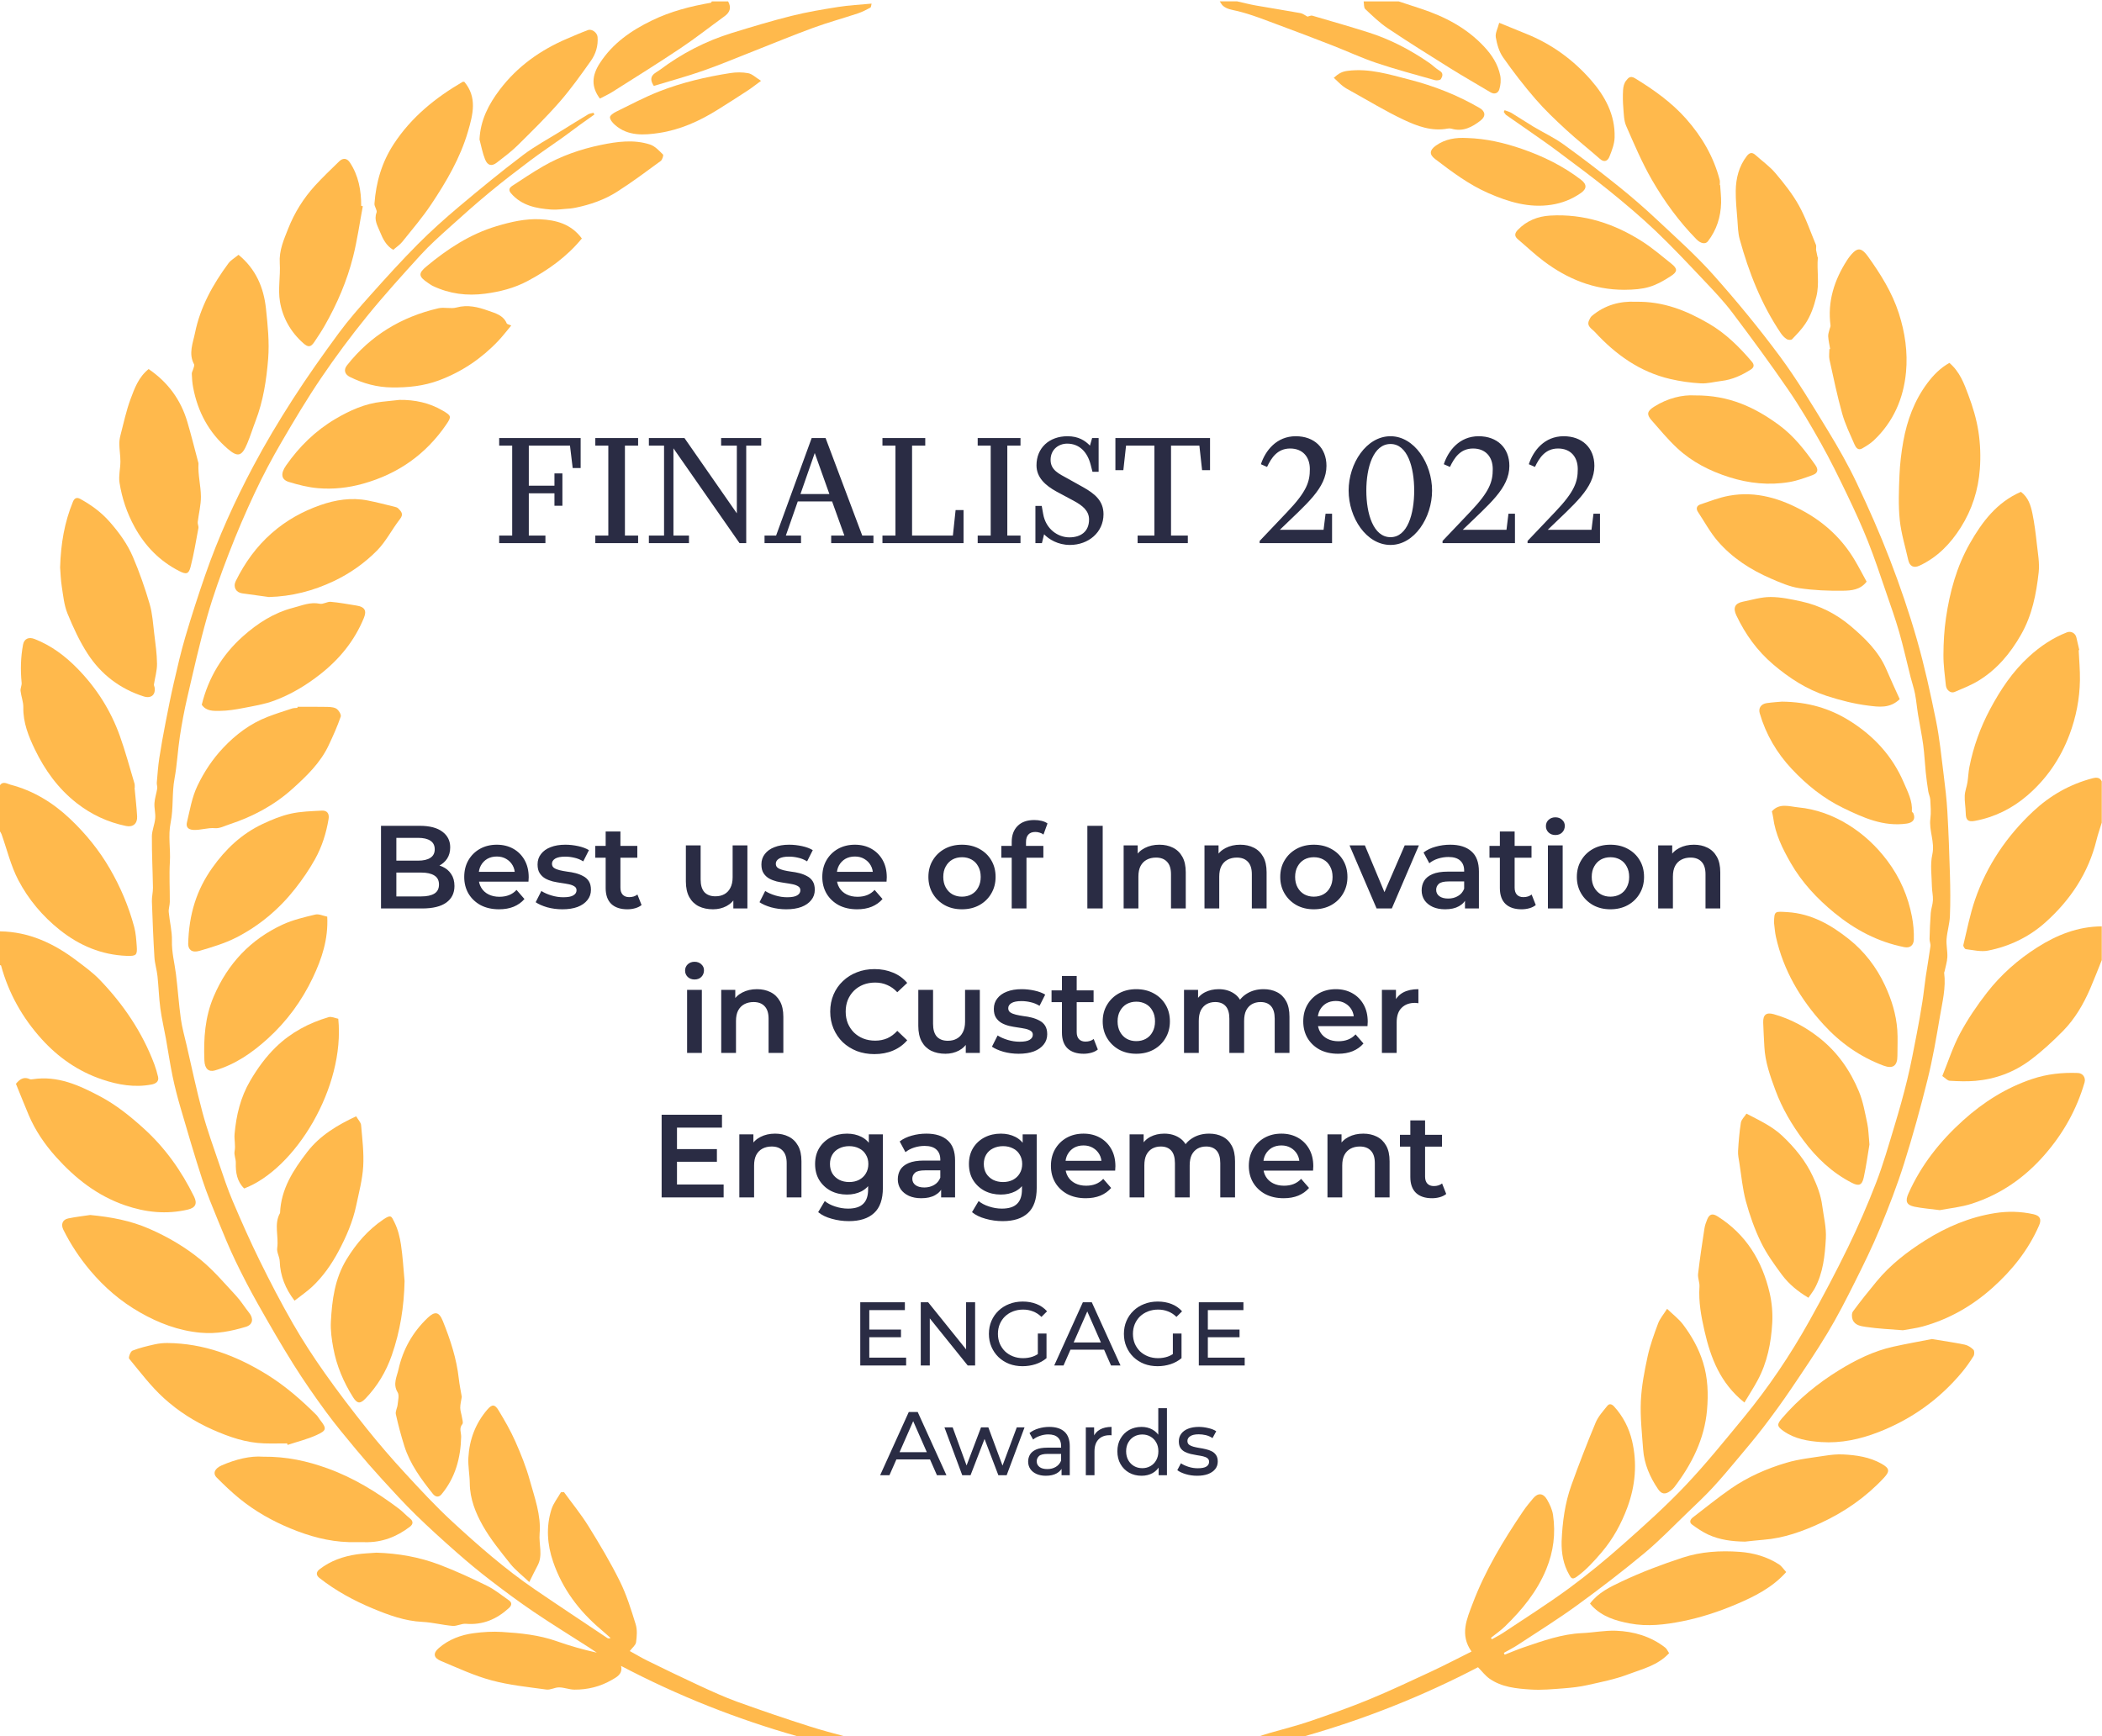 <svg width="1513" height="1250" viewBox="0 0 1513 1250" fill="none" xmlns="http://www.w3.org/2000/svg">
<path d="M1512.83 592.2C1511.55 596.414 1510.07 600.583 1509.02 604.852C1503.19 628.508 1490.26 647.868 1472.38 663.906C1460.58 674.496 1446.43 681.321 1430.86 684.356C1425.81 685.338 1420.26 683.915 1414.96 683.294C1414.23 683.203 1412.99 681.204 1413.19 680.376C1415.83 669.417 1417.98 658.269 1421.63 647.643C1430.12 622.997 1444.45 601.907 1463.44 584.104C1475.68 572.623 1489.97 564.51 1506.3 560.25C1508.78 559.602 1511.44 559.476 1512.83 562.493V592.191V592.2Z" fill="#FFB94C"/>
<path d="M1512.83 691.182C1510.07 698.017 1507.44 704.906 1504.52 711.668C1499.66 722.906 1493.5 733.478 1484.91 742.213C1477.48 749.768 1469.59 757.044 1461.1 763.356C1449.58 771.92 1436.26 776.864 1421.86 778.106C1415.74 778.638 1409.51 778.404 1403.36 778.034C1401.71 777.935 1400.16 776.044 1398.05 774.631C1402.28 764.257 1405.64 753.649 1410.8 744.014C1416.33 733.694 1423 723.852 1430.2 714.595C1440.25 701.682 1452.49 690.858 1466.35 682.042C1480.52 673.028 1495.72 666.977 1512.83 666.887V691.182Z" fill="#FFB94C"/>
<path d="M1006.75 1C1012.09 2.756 1017.43 4.503 1022.76 6.259C1039.92 11.923 1055.54 20.009 1068.14 33.445C1073.88 39.568 1078.21 46.259 1079.86 54.381C1080.5 57.56 1080.15 61.225 1079.19 64.341C1078.38 66.952 1075.88 68.267 1072.81 66.421C1063.31 60.703 1053.65 55.246 1044.25 49.383C1029.08 39.919 1013.92 30.428 999.069 20.487C993.143 16.515 987.912 11.446 982.698 6.529C981.572 5.466 981.887 2.882 981.536 1C989.938 1 998.348 1 1006.75 1Z" fill="#FFB94C"/>
<path d="M890.586 1C895.062 1.999 899.51 3.17 904.013 3.963C914.692 5.854 925.417 7.501 936.079 9.447C937.835 9.762 939.402 11.085 941.122 11.977C942.013 11.788 943.508 10.968 944.67 11.302C958.06 15.174 971.442 19.073 984.733 23.251C1000.58 28.24 1015.16 35.867 1028.8 45.286C1031.34 47.042 1033.52 49.365 1036.17 50.905C1039.21 52.679 1038.29 55.038 1037.15 56.903C1036.63 57.767 1034.12 58.064 1032.77 57.686C1018.78 53.733 1004.71 49.978 990.919 45.358C980.185 41.765 969.875 36.93 959.312 32.814C946.345 27.763 933.342 22.783 920.276 17.965C910.388 14.318 900.546 10.302 890.343 7.88C886.732 7.024 883.265 6.655 880.384 4.269C879.366 3.431 878.763 2.099 877.961 0.982C882.167 0.982 886.363 0.982 890.568 0.982L890.586 1Z" fill="#FFB94C"/>
<path d="M1496.21 468.049C1496.55 475.226 1497.23 482.403 1497.12 489.571C1496.92 503.105 1494.35 516.234 1489.57 528.949C1483.13 546.086 1473.07 560.764 1459.26 572.65C1448.38 582.006 1435.74 588.31 1421.48 590.957C1416.5 591.885 1414.99 590.309 1414.92 585.347C1414.85 581.169 1414.02 576.981 1414.2 572.83C1414.33 569.615 1415.63 566.464 1416.15 563.24C1416.75 559.557 1416.83 555.775 1417.56 552.119C1420.44 537.531 1425.42 523.717 1432.44 510.552C1439.96 496.45 1448.68 483.366 1460.57 472.551C1468.65 465.203 1477.55 459.188 1487.77 455.217C1490.76 454.055 1493.9 455.865 1494.58 458.981C1495.24 461.98 1495.97 464.969 1496.66 467.959C1496.51 467.986 1496.36 468.013 1496.2 468.04L1496.21 468.049Z" fill="#FFB94C"/>
<path d="M1396.23 871.172C1389.11 870.236 1383.49 869.83 1378.02 868.705C1372.16 867.489 1371.24 864.698 1373.68 859.205C1382.84 838.646 1396.51 821.429 1413.11 806.49C1427.7 793.37 1444 783.032 1462.79 776.738C1473.51 773.145 1484.42 772.01 1495.61 772.433C1499.21 772.568 1501.44 775.783 1500.44 779.259C1494.74 798.827 1485.04 816.08 1471.59 831.46C1457.23 847.894 1439.99 859.862 1419.31 866.535C1411.41 869.083 1402.95 869.875 1396.22 871.172H1396.23Z" fill="#FFB94C"/>
<path d="M1454.64 354.074C1459.96 358.045 1461.72 363.862 1462.92 369.679C1464.41 376.919 1465.3 384.303 1466.11 391.66C1466.85 398.432 1468.16 405.366 1467.42 412.02C1465.69 427.554 1462.75 442.781 1454.77 456.793C1447.03 470.39 1437.38 481.935 1424.04 490.066C1418.66 493.344 1412.68 495.676 1406.86 498.161C1404.17 499.314 1400.99 496.892 1400.62 493.425C1399.85 486.086 1398.82 478.72 1398.87 471.372C1398.91 462.502 1399.41 453.56 1400.7 444.798C1403.44 426.095 1408.41 407.905 1417.79 391.354C1426.66 375.704 1437.36 361.53 1454.64 354.074Z" fill="#FFB94C"/>
<path d="M1369.77 957.646C1360.75 956.899 1351.81 956.557 1343.01 955.224C1339.59 954.711 1335.09 954.134 1333.5 949.992C1332.84 948.263 1332.75 945.427 1333.75 944.085C1339.17 936.719 1344.91 929.587 1350.73 922.518C1360.58 910.533 1372.74 901.158 1385.74 892.946C1401.18 883.203 1417.84 876.161 1436.01 873.306C1445.24 871.856 1454.56 872.055 1463.76 874.135C1468.43 875.188 1469.61 877.809 1467.71 882.176C1460.01 899.88 1448.2 914.594 1433.94 927.282C1419.44 940.195 1402.84 949.722 1383.99 954.918C1379.35 956.196 1374.5 956.746 1369.77 957.628V957.646Z" fill="#FFB94C"/>
<path d="M1403.16 261.251C1410.71 267.707 1413.74 276.181 1416.8 284.349C1419.99 292.822 1422.66 301.674 1424.04 310.598C1425.42 319.504 1425.76 328.77 1425.07 337.757C1423.94 352.696 1419.53 366.753 1411.39 379.648C1403.87 391.552 1394.52 401.169 1381.69 407.194C1377.46 409.175 1374.54 407.68 1373.53 403.132C1371.42 393.542 1368.43 384.033 1367.43 374.326C1366.35 363.754 1366.77 352.984 1367.21 342.331C1367.55 334.11 1368.51 325.852 1369.97 317.748C1372.71 302.566 1377.95 288.293 1387.32 275.776C1391.68 269.941 1396.72 264.853 1403.15 261.242L1403.16 261.251Z" fill="#FFB94C"/>
<path d="M1390.58 963.968C1399.34 965.418 1406.8 966.462 1414.15 967.993C1416.45 968.47 1418.77 969.983 1420.45 971.658C1421.26 972.459 1421.22 975.107 1420.51 976.26C1418.03 980.258 1415.29 984.148 1412.29 987.768C1395.97 1007.4 1375.78 1021.78 1352.03 1031.01C1338.86 1036.12 1325.09 1039.11 1310.88 1038.14C1301.4 1037.49 1291.92 1035.94 1283.8 1030.24C1278.85 1026.77 1278.94 1025.36 1282.76 1020.91C1294.55 1007.16 1308.41 995.836 1323.72 986.399C1335.81 978.952 1348.56 972.64 1362.56 969.515C1372.17 967.372 1381.87 965.679 1390.57 963.968H1390.58Z" fill="#FFB94C"/>
<path d="M1317.33 251.247C1316.83 248.203 1316.1 245.177 1315.91 242.125C1315.8 240.378 1316.56 238.568 1316.97 236.794C1317.16 235.965 1317.69 235.119 1317.59 234.335C1315.33 217.136 1320.23 201.747 1329.41 187.447C1330.76 185.349 1332.32 183.313 1334.11 181.594C1337.64 178.235 1340.51 178.955 1344.54 184.61C1353.65 197.352 1361.95 210.535 1366.79 225.61C1371.22 239.405 1373.27 253.615 1371.93 267.915C1370.15 286.852 1362.86 303.682 1348.77 317.001C1346.33 319.306 1343.35 321.098 1340.44 322.809C1337.36 324.61 1335.76 322.025 1334.83 319.909C1331.67 312.633 1328.14 305.402 1326 297.802C1322.42 284.997 1319.72 271.931 1316.85 258.928C1316.32 256.505 1316.78 253.858 1316.78 251.31C1316.96 251.283 1317.15 251.256 1317.33 251.229V251.247Z" fill="#FFB94C"/>
<path d="M1275.38 584.104C1280.8 577.828 1288.07 580.62 1294.32 581.214C1307.21 582.439 1319.39 586.923 1330.37 593.722C1341.36 600.52 1350.73 609.273 1358.58 619.764C1367.63 631.84 1373.43 645.356 1376.2 659.872C1377.19 665.068 1377.75 670.858 1377.55 676.423C1377.4 680.592 1374.78 682.654 1370.7 681.844C1351.76 678.089 1335.25 669.345 1320.44 657.206C1307.96 646.977 1297.03 635.324 1288.96 621.286C1283.08 611.047 1277.83 600.493 1276.31 588.526C1276.13 587.085 1275.72 585.68 1275.38 584.104Z" fill="#FFB94C"/>
<path d="M1276.93 664.311C1277.1 655.603 1277.45 656.09 1286.52 656.63C1303.92 657.674 1318.12 665.941 1330.98 676.198C1341.98 684.977 1350.67 696.269 1356.74 709.291C1361.53 719.547 1364.85 730.2 1365.66 741.483C1366.1 747.652 1365.71 753.874 1365.74 760.069C1365.78 767.381 1362.37 769.633 1355.67 767.12C1338.83 760.817 1324.52 750.668 1312.55 737.548C1295.99 719.403 1283.7 698.692 1278.29 674.406C1277.56 671.11 1277.37 667.688 1276.93 664.32V664.311Z" fill="#FFB94C"/>
<path d="M1282.63 505.104C1301.61 505.311 1317.2 510.021 1331.53 519.008C1348.93 529.922 1362.2 544.392 1370.35 563.447C1373.22 570.165 1376.72 576.603 1376.15 584.257C1376.12 584.608 1376.98 584.951 1377.18 585.41C1379 589.651 1376.99 592.254 1372.41 592.902C1355.64 595.279 1341.12 588.616 1326.75 581.673C1312.49 574.784 1300.28 564.897 1289.57 553.433C1278.9 542.015 1271.06 528.661 1266.64 513.506C1265.54 509.742 1267.55 506.734 1271.82 506.14C1276.07 505.545 1280.36 505.311 1282.64 505.104H1282.63Z" fill="#FFB94C"/>
<path d="M1345.6 823.942C1344.48 830.623 1343.34 839.196 1341.51 847.624C1340.28 853.289 1338 854.09 1332.95 851.506C1318.7 844.212 1307.44 833.505 1297.95 820.745C1289.71 809.669 1282.75 797.863 1277.97 784.95C1274.2 774.793 1270.52 764.509 1269.97 753.487C1269.68 747.706 1269.3 741.934 1269.13 736.153C1268.97 730.525 1271.33 728.588 1276.75 730.119C1288.82 733.523 1299.62 739.322 1309.49 747.103C1322.61 757.431 1331.78 770.659 1338.05 785.788C1341.05 793.019 1342.38 800.979 1344.04 808.705C1344.96 813.01 1344.98 817.512 1345.61 823.942H1345.6Z" fill="#FFB94C"/>
<path d="M1367.41 503.294C1360.35 510.21 1352.15 508.868 1344.9 507.986C1334.75 506.743 1324.64 504.15 1314.88 500.989C1300.44 496.306 1287.85 488.13 1276.27 478.27C1264.78 468.481 1256.28 456.631 1249.85 443.096C1247.3 437.738 1248.6 434.344 1254.46 433.164C1261.08 431.822 1267.76 429.769 1274.4 429.778C1281.82 429.787 1289.32 431.399 1296.63 432.984C1309.86 435.865 1321.87 442.052 1332.03 450.642C1342.36 459.395 1352.3 468.977 1357.82 481.971C1360.9 489.22 1364.26 496.351 1367.39 503.294H1367.41Z" fill="#FFB94C"/>
<path d="M1255.93 1109.81C1246.79 1109.68 1237.86 1108.57 1229.55 1104.74C1225.45 1102.85 1221.64 1100.22 1217.97 1097.56C1215.69 1095.92 1216.61 1093.83 1218.55 1092.34C1227.59 1085.41 1236.44 1078.19 1245.79 1071.7C1258.02 1063.23 1271.64 1057.23 1285.83 1053.03C1294.76 1050.38 1304.22 1049.42 1313.48 1047.98C1317.84 1047.31 1322.33 1046.8 1326.71 1047.04C1336.28 1047.54 1345.71 1048.88 1354.31 1053.74C1360.1 1057.01 1360.44 1059.1 1356.08 1063.81C1343.21 1077.66 1327.97 1088.27 1310.95 1096.2C1297.73 1102.36 1284.01 1107.35 1269.23 1108.48C1264.79 1108.82 1260.36 1109.37 1255.93 1109.82V1109.81Z" fill="#FFB94C"/>
<path d="M1301.7 934.26C1294.21 929.812 1287.62 924.463 1282.58 917.664C1277.07 910.235 1271.56 902.599 1267.54 894.333C1262.99 884.967 1259.45 874.981 1256.71 864.923C1254.25 855.918 1253.45 846.453 1251.98 837.178C1251.53 834.351 1250.88 831.46 1251.04 828.642C1251.44 821.807 1252 814.954 1253.07 808.201C1253.42 805.994 1255.56 804.067 1257.08 801.708C1266.29 806.517 1275.48 810.686 1283.04 817.845C1292 826.336 1299.67 835.738 1304.88 846.904C1307.98 853.585 1310.62 860.276 1311.63 867.993C1312.66 875.836 1314.67 883.698 1314.23 891.595C1313.55 903.851 1312.3 916.178 1306.33 927.327C1305.14 929.569 1303.5 931.577 1301.69 934.251L1301.7 934.26Z" fill="#FFB94C"/>
<path d="M1343.58 418.72C1339.02 424.717 1332.48 425.159 1326.61 425.249C1316.1 425.411 1305.47 424.969 1295.09 423.412C1288.09 422.358 1281.27 419.35 1274.69 416.505C1260.13 410.219 1246.88 401.674 1236.47 389.643C1230.95 383.259 1226.87 375.614 1222.17 368.527C1220.54 366.068 1221.36 363.988 1223.89 363.133C1230.69 360.836 1237.48 358.171 1244.51 356.883C1264.07 353.299 1281.99 358.936 1298.84 368.347C1313.92 376.766 1326.2 388.337 1335.05 403.295C1338.09 408.418 1340.81 413.713 1343.58 418.738V418.72Z" fill="#FFB94C"/>
<path d="M1307.18 179.892C1307.36 180.765 1307.8 182.899 1308.25 185.024C1308.28 185.16 1308.49 185.286 1308.48 185.403C1307.61 194.732 1309.77 203.98 1307.39 213.552C1305.62 220.675 1303.38 227.213 1299.42 233.138C1296.73 237.172 1293.27 240.729 1289.88 244.241C1289.26 244.889 1287.02 244.763 1286.08 244.151C1284.43 243.079 1282.95 241.53 1281.83 239.882C1267.82 219.144 1258.82 196.164 1252.21 172.201C1250.95 167.609 1250.9 162.656 1250.53 157.848C1250 151.022 1249.28 144.178 1249.37 137.352C1249.5 128.357 1251.62 119.811 1257.26 112.427C1259.22 109.851 1261.11 109.374 1263.58 111.589C1268.42 115.948 1273.86 119.802 1278.02 124.737C1284.17 132.031 1290.22 139.64 1294.84 147.933C1299.83 156.92 1303.16 166.835 1307.14 176.371C1307.41 177.01 1307.18 177.857 1307.18 179.901V179.892Z" fill="#FFB94C"/>
<path d="M1255.62 1009.67C1238.23 995.782 1231.34 977.574 1226.9 958.205C1224.5 947.732 1222.53 937.115 1223.26 926.201C1223.45 923.167 1221.92 919.997 1222.27 917.007C1223.53 906.12 1225.18 895.278 1226.83 884.436C1227.18 882.149 1227.98 879.889 1228.87 877.737C1230.43 873.973 1232.67 873.387 1236.16 875.576C1256.78 888.498 1268.41 907.669 1273.79 930.83C1275.4 937.773 1276.03 945.175 1275.65 952.289C1274.85 966.714 1272.05 980.843 1265.08 993.765C1262.24 999.051 1258.95 1004.1 1255.62 1009.68V1009.67Z" fill="#FFB94C"/>
<path d="M1219.99 284.655C1244.65 284.43 1263.25 293.29 1280.54 306.005C1291.22 313.858 1299.1 324.051 1306.63 334.704C1309.06 338.144 1308.43 340.602 1304.88 341.917C1299.41 343.952 1293.82 346.023 1288.1 347.005C1273.42 349.508 1258.9 348.013 1244.74 343.529C1230.8 339.116 1217.88 332.579 1207.16 322.556C1200.52 316.343 1194.65 309.274 1188.64 302.403C1185 298.243 1185.72 295.893 1190.53 292.831C1200.36 286.582 1211.07 284.087 1219.99 284.655Z" fill="#FFB94C"/>
<path d="M1285.69 1131.71C1275.78 1142.88 1262.78 1149.38 1249.64 1154.94C1237.19 1160.23 1224.06 1164.53 1210.8 1167.16C1198.54 1169.6 1185.81 1171.13 1173.09 1168.71C1162.96 1166.79 1153.4 1163.89 1146.01 1156.19C1145.52 1155.66 1145.07 1155.09 1144.47 1154.39C1150.41 1146.44 1159.15 1142.34 1167.34 1138.46C1181.5 1131.76 1196.29 1126.2 1211.2 1121.32C1224.36 1117.01 1238.29 1116.16 1252.12 1117.16C1262.16 1117.89 1271.84 1120.63 1280.43 1126.15C1282.44 1127.44 1283.84 1129.7 1285.69 1131.7V1131.71Z" fill="#FFB94C"/>
<path d="M1199.95 942.212C1204.18 946.309 1208.42 949.479 1211.47 953.54C1217.65 961.789 1222.67 970.631 1225.81 980.699C1229.37 992.081 1229.69 1003.67 1228.7 1015.07C1226.89 1035.91 1217.74 1054.1 1205.16 1070.6C1204.35 1071.65 1203.31 1072.58 1202.24 1073.37C1198.63 1076.02 1196.02 1075.74 1193.49 1072.05C1187.59 1063.4 1183.49 1053.96 1182.71 1043.42C1181.88 1031.87 1180.56 1020.27 1181.07 1008.76C1181.54 997.97 1183.64 987.164 1185.93 976.557C1187.69 968.425 1190.59 960.51 1193.5 952.685C1194.75 949.326 1197.28 946.444 1199.95 942.212Z" fill="#FFB94C"/>
<path d="M1238.14 133.21C1238.39 137.452 1238.94 141.711 1238.84 145.943C1238.6 156.155 1235.63 165.52 1229.34 173.705C1227.56 176.029 1224.09 175.326 1221.16 172.337C1208.54 159.496 1198 144.998 1189.06 129.527C1181.91 117.136 1176.27 103.827 1170.52 90.68C1168.82 86.79 1168.82 82.089 1168.45 77.722C1168.09 73.4 1168.01 69.014 1168.28 64.692C1168.42 62.423 1169.05 59.766 1170.43 58.109C1171.76 56.524 1173.14 54.066 1176.85 56.344C1190.34 64.593 1203.12 73.652 1213.64 85.52C1225.01 98.361 1233.51 112.886 1237.83 129.626C1238.12 130.752 1237.87 132.013 1237.87 133.21C1237.95 133.21 1238.04 133.21 1238.12 133.21H1238.14Z" fill="#FFB94C"/>
<path d="M1177.43 217.244C1197.27 216.839 1213.9 223.602 1229.85 232.859C1242.1 239.981 1251.92 249.716 1260.99 260.396C1263.11 262.89 1262.26 264.718 1260.26 265.997C1253.77 270.148 1246.86 273.336 1239.07 274.245C1234.09 274.83 1229.08 276.244 1224.16 275.974C1216.84 275.578 1209.48 274.515 1202.34 272.867C1180.35 267.789 1162.82 255.191 1147.85 238.865C1145.93 236.776 1141.74 234.831 1143.85 230.49C1144.36 229.428 1144.88 228.23 1145.74 227.501C1155.18 219.504 1166.26 216.659 1177.43 217.244Z" fill="#FFB94C"/>
<path d="M1124.03 1109.75C1124.6 1095.88 1126.39 1082.16 1131.11 1069.06C1136.55 1053.94 1142.35 1038.95 1148.53 1024.12C1150.39 1019.68 1153.89 1015.86 1156.97 1012.02C1158.34 1010.31 1160.09 1010.66 1161.81 1012.53C1168.32 1019.67 1172.6 1028.14 1174.75 1037.28C1178.55 1053.46 1177.13 1069.63 1171.35 1085.22C1166.97 1097.02 1161 1107.97 1152.74 1117.64C1147.26 1124.03 1141.74 1130.21 1134.8 1135.17C1131.48 1137.55 1130.71 1135.73 1129.51 1133.66C1125.25 1126.26 1123.88 1118.19 1124.03 1109.74V1109.75Z" fill="#FFB94C"/>
<path d="M1168.89 208.617C1147.24 208.599 1128.27 200.837 1111.22 188.05C1104.71 183.178 1098.81 177.523 1092.59 172.273C1089.88 169.986 1090.2 167.915 1092.5 165.502C1098.86 158.856 1106.96 155.704 1115.78 155.191C1140.06 153.768 1162.13 161.008 1182.34 174.011C1189.62 178.703 1196.26 184.421 1203.06 189.842C1207.65 193.498 1207.47 195.614 1202.73 198.721C1190.73 206.582 1184.04 208.527 1168.91 208.626L1168.89 208.617Z" fill="#FFB94C"/>
<path d="M1079.11 16.416C1086.25 19.334 1092.31 21.855 1098.42 24.296C1116.56 31.553 1132.03 42.729 1144.87 57.308C1155.29 69.14 1162.66 82.656 1162.18 98.991C1162.05 103.674 1160.2 108.447 1158.41 112.886C1157.3 115.632 1154.91 117.28 1151.67 114.435C1143.55 107.303 1135.06 100.594 1127.12 93.273C1119.52 86.267 1111.97 79.109 1105.23 71.31C1096.93 61.72 1089.14 51.635 1081.87 41.252C1079.02 37.191 1077.52 31.851 1076.66 26.871C1076.15 23.89 1078.07 20.495 1079.11 16.416Z" fill="#FFB94C"/>
<path d="M1055.93 99.352C1069.52 99.739 1082.56 102.746 1095.43 107.186C1110.75 112.463 1125.04 119.505 1137.92 129.338C1142.38 132.751 1142.31 135.912 1137.75 139.054C1131.38 143.467 1124.37 146.24 1116.62 147.42C1100.51 149.878 1085.74 145.34 1071.34 139.045C1057.27 132.895 1045.07 123.701 1032.95 114.453C1028.67 111.184 1028.9 108.113 1033.55 104.809C1040.28 100.027 1047.89 98.892 1055.94 99.361L1055.93 99.352Z" fill="#FFB94C"/>
<path d="M960.05 55.984C963.652 52.805 965.93 51.509 970.163 50.977C985.705 49.05 1000.1 53.616 1014.48 57.299C1032.1 61.81 1049.12 68.501 1064.97 77.713C1069.17 80.162 1069.67 83.683 1065.7 86.781C1059.64 91.499 1053.03 95.038 1044.84 92.67C1044 92.427 1043.02 92.364 1042.17 92.535C1030.65 94.768 1020.11 90.824 1010.23 86.15C997.205 80 984.85 72.436 972.216 65.457C970.271 64.386 968.281 63.341 966.552 61.972C964.319 60.207 962.338 58.127 960.05 55.993V55.984Z" fill="#FFB94C"/>
<path d="M938.7 1250C982.383 1237.6 1024.23 1220.91 1063.86 1200.24C1066.77 1203.19 1069.05 1206.28 1072.03 1208.39C1080.92 1214.66 1091.51 1215.61 1101.88 1216.29C1109.71 1216.79 1117.65 1216.02 1125.52 1215.43C1131.33 1214.99 1137.19 1214.32 1142.86 1213.04C1152.58 1210.86 1162.47 1208.93 1171.73 1205.42C1181.99 1201.53 1193.22 1199.01 1201.41 1190.1C1200.42 1188.65 1199.77 1187 1198.57 1186.07C1188.18 1177.99 1176.02 1174.45 1163.17 1173.95C1155.1 1173.65 1146.96 1175.3 1138.83 1175.66C1124.23 1176.31 1110.7 1181.19 1097.1 1185.79C1092.34 1187.4 1087.71 1189.4 1083.03 1191.21C1082.85 1190.77 1082.67 1190.32 1082.48 1189.87C1085.79 1188 1089.21 1186.3 1092.38 1184.21C1106.66 1174.82 1121.2 1165.78 1135.02 1155.74C1151.58 1143.71 1167.86 1131.22 1183.6 1118.13C1194.68 1108.92 1204.71 1098.42 1215.14 1088.42C1221.09 1082.72 1227.12 1077.05 1232.72 1071.01C1238.97 1064.27 1244.85 1057.2 1250.76 1050.16C1257.1 1042.59 1263.49 1035.03 1269.49 1027.18C1276.19 1018.4 1282.71 1009.47 1288.9 1000.32C1298 986.876 1307.14 973.423 1315.49 959.519C1322.62 947.669 1328.93 935.296 1335.12 922.914C1341.48 910.208 1347.77 897.421 1353.19 884.301C1359.52 868.975 1365.52 853.45 1370.51 837.656C1376.82 817.665 1382.41 797.413 1387.46 777.062C1391.16 762.15 1393.78 746.958 1396.33 731.794C1398.08 721.393 1400.79 711.02 1399.38 700.277C1399.35 700.025 1399.58 699.746 1399.63 699.466C1400.35 695.99 1401.51 692.524 1401.68 689.021C1401.89 684.752 1400.8 680.412 1401.11 676.162C1401.53 670.579 1403.31 665.077 1403.53 659.503C1403.94 649.624 1403.83 639.71 1403.55 629.822C1403.13 614.586 1402.56 599.359 1401.69 584.14C1401.18 575.361 1400.16 566.59 1399.05 557.864C1397.39 544.753 1396.12 531.543 1393.49 518.621C1389.51 499.044 1385.24 479.476 1379.73 460.287C1374.16 440.827 1367.56 421.602 1360.29 402.709C1353.1 384.006 1344.96 365.618 1336.36 347.509C1330.18 334.497 1322.99 321.89 1315.47 309.589C1304.48 291.634 1293.67 273.462 1281.17 256.578C1266.15 236.298 1250.04 216.731 1233.25 197.874C1220.75 183.836 1206.59 171.247 1192.85 158.352C1183.89 149.941 1174.6 141.837 1165.02 134.156C1152.03 123.737 1138.8 113.57 1125.28 103.845C1118.58 99.019 1110.95 95.489 1103.83 91.229C1098.5 88.041 1093.35 84.566 1088.04 81.351C1086.51 80.432 1084.69 79.991 1083 79.334C1082.81 79.748 1082.61 80.153 1082.4 80.567C1082.99 81.342 1083.45 82.314 1084.21 82.855C1090.18 87.069 1096.23 91.175 1102.21 95.38C1108.48 99.784 1114.8 104.133 1120.92 108.735C1133.45 118.136 1146.08 127.42 1158.25 137.271C1169.65 146.492 1180.9 155.984 1191.52 166.078C1203.53 177.505 1214.9 189.626 1226.3 201.675C1233.43 209.212 1240.66 216.758 1246.89 225.015C1260.69 243.286 1274.23 261.755 1287.19 280.621C1295.69 292.993 1303.33 306.006 1310.68 319.099C1317.44 331.138 1323.52 343.565 1329.5 356.019C1334.85 367.185 1340.05 378.459 1344.62 389.967C1349.39 401.944 1353.4 414.227 1357.6 426.419C1360.88 435.937 1364.26 445.438 1367.04 455.109C1370.1 465.798 1372.5 476.676 1375.23 487.455C1376.25 491.489 1377.64 495.442 1378.42 499.521C1379.38 504.501 1379.8 509.58 1380.62 514.586C1381.8 521.826 1383.33 529.012 1384.31 536.279C1385.2 542.862 1385.47 549.525 1386.15 556.135C1386.62 560.665 1387.24 565.194 1387.95 569.697C1388.26 571.723 1389.29 573.677 1389.4 575.694C1389.65 580.223 1390.05 584.843 1389.47 589.309C1388.32 598.035 1392.88 606.166 1390.85 615.216C1389.22 622.501 1390.44 630.435 1390.57 638.08C1390.62 641.403 1391.45 644.734 1391.31 648.039C1391.19 651.128 1389.98 654.163 1389.74 657.251C1389.26 663.474 1389.04 669.723 1388.87 675.964C1388.83 677.701 1389.74 679.511 1389.51 681.195C1388.52 688.498 1387.22 695.747 1386.14 703.041C1385.26 709.03 1384.68 715.063 1383.73 721.033C1382.53 728.687 1381.2 736.324 1379.72 743.924C1377.56 755.009 1375.5 766.139 1372.84 777.116C1370.1 788.48 1366.89 799.745 1363.51 810.938C1359.39 824.536 1355.49 838.25 1350.39 851.478C1344.31 867.219 1337.55 882.752 1330.17 897.935C1321.46 915.828 1312.12 933.432 1302.42 950.821C1288.66 975.485 1272.9 998.88 1254.93 1020.69C1241.27 1037.25 1227.78 1054.01 1213.03 1069.56C1199 1084.35 1183.74 1098.03 1168.47 1111.57C1155.85 1122.74 1142.81 1133.53 1129.23 1143.5C1113.88 1154.76 1097.74 1164.93 1081.9 1175.5C1079.33 1177.21 1076.54 1178.58 1073.85 1180.11C1073.62 1179.76 1073.4 1179.4 1073.16 1179.05C1076.56 1176.31 1080.22 1173.83 1083.34 1170.79C1095.6 1158.84 1106.31 1145.87 1112.96 1129.71C1118.21 1116.96 1119.81 1104.02 1117.86 1090.62C1117.31 1086.79 1115.52 1082.97 1113.56 1079.56C1110.82 1074.8 1107.04 1074.55 1103.68 1078.5C1101 1081.64 1098.37 1084.87 1096.07 1088.28C1081.95 1109.18 1068.93 1130.73 1060 1154.41C1055.84 1165.43 1050.57 1176.82 1059.21 1188.93C1049.42 1193.8 1039.82 1198.83 1030 1203.41C1015.13 1210.33 1000.28 1217.33 985.129 1223.56C971.126 1229.32 956.818 1234.35 942.482 1239.24C933.054 1242.45 923.355 1244.84 913.774 1247.6C911.217 1248.34 908.677 1249.22 906.129 1250.01H938.646L938.7 1250Z" fill="#FFB94C"/>
<path d="M-2.82861e-05 565.203C2.314 562.132 5.268 564.303 7.456 564.87C23.926 569.156 38.001 577.738 50.346 589.408C61.639 600.079 71.337 612.011 79.09 625.41C86.699 638.548 92.634 652.506 96.569 667.193C97.766 671.641 98.064 676.369 98.415 680.997C98.91 687.526 98.172 688.399 91.13 688.12C73.048 687.4 57.253 680.745 43.133 669.534C30.59 659.575 20.432 647.445 13.138 633.496C7.771 623.222 5.043 611.578 1.117 600.547C0.855 599.827 0.369 599.179 -0.009 598.503C-0.009 587.409 -0.009 576.306 -0.009 565.212L-2.82861e-05 565.203Z" fill="#FFB94C"/>
<path d="M0 670.479C20.918 670.759 38.766 679.151 55.056 691.47C60.828 695.837 66.799 700.133 71.787 705.32C88.825 723.041 102.422 743.095 111.121 766.238C112.201 769.128 113.03 772.127 113.759 775.126C114.66 778.854 111.661 780.24 109.158 780.718C96.947 783.05 85.124 781.024 73.444 777.08C56.326 771.299 41.945 761.24 30.022 748.075C16.209 732.812 6.213 715.117 0.765 695.081C0.72 694.919 0.27 694.874 0 694.775C0 686.679 0 678.575 0 670.479Z" fill="#FFB94C"/>
<path d="M524.086 1C526.491 5.304 525.554 8.762 521.592 11.635C510.975 19.334 500.655 27.474 489.759 34.768C473.632 45.565 457.126 55.813 440.737 66.205C437.891 68.006 434.775 69.392 431.795 70.977C425.491 62.513 425.87 54.543 431.777 45.421C441.034 31.14 454.199 22.053 469.174 14.768C482.7 8.195 496.972 4.521 511.65 1.973C511.939 1.919 512.137 1.342 512.38 1C516.279 1 520.187 1 524.086 1Z" fill="#FFB94C"/>
<path d="M96.866 567.166C97.496 574.01 98.307 580.844 98.694 587.706C98.982 592.857 95.785 595.676 90.743 594.631C77.605 591.921 65.817 586.455 55.137 578.098C41.81 567.67 32.265 554.343 25.097 539.485C20.585 530.129 16.569 520.196 16.785 509.219C16.857 505.293 15.236 501.358 14.795 497.378C14.588 495.478 15.759 493.425 15.57 491.507C14.669 482.286 14.885 473.128 16.596 464.024C17.389 459.827 20.666 458.351 24.935 460.026C36.875 464.717 46.844 472.173 55.767 481.295C69.401 495.226 79.631 511.327 86.195 529.589C90.256 540.881 93.336 552.524 96.794 564.023C97.082 564.996 96.938 566.094 97.001 567.139C96.956 567.139 96.911 567.139 96.866 567.148V567.166Z" fill="#FFB94C"/>
<path d="M11.463 780.231C14.651 776.287 17.641 775.117 21.45 776.872C22.071 777.161 22.945 777.026 23.683 776.909C41.531 774.225 56.929 781.258 72.003 789.254C83.53 795.36 93.588 803.446 103.287 812.217C118.811 826.246 130.571 842.833 139.702 861.465C142.161 866.48 140.702 869.506 135.164 870.785C119.766 874.36 104.862 872.829 89.887 867.651C69.905 860.744 54.075 848.209 40.306 832.874C32.238 823.887 25.367 813.847 20.612 802.6C17.434 795.08 14.435 787.489 11.472 780.231H11.463Z" fill="#FFB94C"/>
<path d="M43.269 408.536C43.746 391.354 46.447 375.947 52.499 361.197C53.561 358.612 55.236 357.766 57.758 359.162C65.655 363.529 72.787 368.671 78.865 375.578C85.682 383.322 91.679 391.561 95.668 400.908C100.369 411.921 104.349 423.304 107.717 434.794C109.743 441.71 110.157 449.112 111.04 456.334C111.922 463.511 112.958 470.733 113.021 477.936C113.066 482.871 111.544 487.815 110.806 492.768C110.707 493.416 111.157 494.136 111.274 494.839C112.129 500.215 108.771 503.06 103.377 501.34C86.384 495.901 72.805 485.546 63.188 470.787C57.289 461.737 52.688 451.705 48.582 441.674C46.123 435.667 45.511 428.851 44.484 422.331C43.701 417.369 43.575 412.309 43.269 408.563V408.536Z" fill="#FFB94C"/>
<path d="M64.835 874.657C80.072 876.116 93.948 878.718 107.294 884.527C120.792 890.398 133.39 897.791 144.601 907.03C153.831 914.63 161.683 923.932 169.869 932.748C173.381 936.521 176.082 941.023 179.324 945.067C182.692 949.254 182.025 953.639 177.01 955.152C166.42 958.34 155.848 960.456 144.385 959.411C128.428 957.953 114.155 952.46 100.639 944.743C86.897 936.899 75.002 926.679 64.763 914.459C57.217 905.445 50.842 895.792 45.619 885.319C43.701 881.474 44.926 877.998 49.122 877.134C54.597 875.999 60.18 875.378 64.835 874.675V874.657Z" fill="#FFB94C"/>
<path d="M106.969 265.682C120.936 275.2 130.13 287.825 134.822 303.637C137.649 313.183 140.026 322.863 142.602 332.489C142.719 332.912 142.881 333.354 142.863 333.786C142.395 341.773 144.547 349.58 144.619 357.46C144.673 363.583 143.034 369.715 142.314 375.857C142.152 377.253 143.07 378.81 142.818 380.17C141.08 389.526 139.54 398.936 137.163 408.139C135.794 413.407 134.011 413.659 128.914 411.048C114.912 403.871 104.475 393.164 96.893 379.396C91.355 369.328 87.771 358.639 86.024 347.428C85.267 342.557 86.654 337.388 86.672 332.354C86.69 328.212 85.988 324.07 85.889 319.918C85.835 317.748 86.141 315.506 86.69 313.399C88.978 304.646 90.842 295.722 93.975 287.266C96.848 279.522 99.765 271.472 106.978 265.691L106.969 265.682Z" fill="#FFB94C"/>
<path d="M206.654 1039.1C201.116 1039.1 195.569 1039.26 190.031 1039.08C177.01 1038.65 164.979 1034.47 153.201 1029.26C140.216 1023.53 128.266 1015.91 117.91 1006.48C108.653 998.043 100.972 987.849 92.967 978.115C92.291 977.295 93.921 972.892 95.344 972.325C100.468 970.29 105.916 969.029 111.319 967.804C114.317 967.129 117.469 966.805 120.54 966.832C146.69 967.066 170.112 975.927 192.075 989.497C205.303 997.673 216.883 1007.79 227.833 1018.71C228.752 1019.63 229.355 1020.85 230.175 1021.9C235.28 1028.42 235.343 1029.71 227.761 1033.14C221.134 1036.14 213.948 1037.89 207.005 1040.19C206.888 1039.83 206.771 1039.46 206.654 1039.1V1039.1Z" fill="#FFB94C"/>
<path d="M171.688 183.431C184.232 193.723 189.842 207.123 191.445 222.179C192.714 234.137 193.966 246.321 193.02 258.235C191.814 273.381 189.517 288.572 183.979 302.98C181.872 308.464 180.152 314.11 177.865 319.513C174.047 328.536 171.174 329.337 163.953 323.142C150.283 311.409 142.278 296.361 138.991 278.757C138.397 275.578 138.171 272.318 138.045 269.085C138 267.933 138.811 266.753 139.126 265.565C139.414 264.457 140.098 263.025 139.675 262.233C135.542 254.524 138.883 246.969 140.378 239.594C144.16 220.981 153.228 204.718 164.394 189.599C166.132 187.24 168.959 185.682 171.688 183.431Z" fill="#FFB94C"/>
<path d="M135.452 679.71C135.974 657.864 141.621 640.529 152.76 624.798C162.35 611.236 174.011 600.25 189.04 593.172C195.533 590.111 202.341 587.301 209.31 585.752C216.559 584.131 224.16 583.969 231.625 583.564C235.524 583.348 237.136 585.797 236.514 589.57C234.839 599.782 231.715 609.606 226.717 618.584C222.584 626.013 217.685 633.118 212.426 639.809C200.846 654.523 186.654 666.445 170.013 674.946C161.729 679.178 152.571 681.862 143.593 684.509C137.983 686.157 135.551 683.447 135.461 679.728L135.452 679.71Z" fill="#FFB94C"/>
<path d="M235.542 659.881C236.361 676.189 231.616 690.264 225.177 703.816C217.217 720.574 206.33 735.405 192.597 747.823C181.575 757.791 169.383 766.319 154.768 770.578C150.319 771.875 147.357 769.597 147.114 763.393C146.501 747.625 147.492 732.136 153.885 717.224C163.962 693.712 180.279 676.324 203.376 665.626C210.769 662.204 218.937 660.304 226.915 658.386C229.5 657.765 232.606 659.314 235.542 659.89V659.881Z" fill="#FFB94C"/>
<path d="M214.137 508.823C220.494 508.823 226.852 508.733 233.209 508.868C236.109 508.931 239.351 508.751 241.791 509.976C243.583 510.876 245.771 514.379 245.258 515.865C242.836 522.943 239.729 529.805 236.541 536.586C230.571 549.255 220.593 558.792 210.445 567.923C197.28 579.773 181.818 587.977 164.97 593.497C161.629 594.595 158.117 596.486 154.84 596.198C149.41 595.712 144.376 597.774 139.036 597.432C135.209 597.18 133.795 595.153 134.551 592.038C136.704 583.159 138.063 574.163 142.134 565.653C146.987 555.523 153.039 546.446 160.648 538.368C169.743 528.706 180.215 520.854 192.696 516.036C198.432 513.821 204.304 511.975 210.148 510.066C211.39 509.661 212.786 509.724 214.11 509.58C214.11 509.337 214.119 509.093 214.128 508.85L214.137 508.823Z" fill="#FFB94C"/>
<path d="M243.484 733.397C248.473 782.825 212.525 841.627 175.767 855.575C170.526 850.47 169.563 844.022 169.734 837.088C169.806 834.342 168.356 831.442 168.851 828.858C169.68 824.572 168.473 820.402 168.851 816.305C170.067 802.852 173.093 789.957 180.126 777.989C185.357 769.083 191.256 760.907 198.613 753.757C209.374 743.311 222.269 736.44 236.55 732.235C238.621 731.623 241.278 732.983 243.484 733.397Z" fill="#FFB94C"/>
<path d="M145.222 507.365C149.959 487.914 160.008 471.336 174.84 458.108C185.249 448.824 196.992 441.169 210.94 437.558C217.316 435.911 223.322 433.191 230.265 434.641C232.651 435.136 235.497 433.029 238.045 433.245C244.249 433.785 250.409 434.947 256.577 435.929C262.565 436.883 264.096 439.558 261.89 444.915C255.163 461.268 244.493 474.38 230.571 485.33C220.368 493.362 209.454 499.899 197.442 504.375C190.256 507.058 182.485 508.274 174.894 509.751C169.419 510.813 163.818 511.705 158.271 511.75C153.687 511.786 148.527 512.137 145.231 507.356L145.222 507.365Z" fill="#FFB94C"/>
<path d="M189.283 1048.67C206.618 1048.5 221.26 1051.86 235.713 1057.06C254.56 1063.85 271.264 1074.18 287.113 1086.11C289.94 1088.24 292.327 1090.96 295.109 1093.15C297.82 1095.28 297.153 1097.47 295.091 1099.05C285.582 1106.32 274.947 1110.5 262.772 1110.2C258.837 1110.1 254.884 1110.29 250.949 1110.16C236.379 1109.72 222.583 1105.89 209.202 1100.37C195.92 1094.89 183.502 1087.88 172.363 1078.81C166.618 1074.12 161.233 1068.97 156.01 1063.72C152.903 1060.59 154.596 1057.08 159.711 1054.86C169.77 1050.5 180.17 1047.97 189.274 1048.67H189.283Z" fill="#FFB94C"/>
<path d="M256.343 803.599C257.802 806.12 259.747 807.994 259.918 810.011C260.764 819.907 262.025 829.903 261.431 839.763C260.855 849.209 258.351 858.556 256.388 867.876C253.948 879.457 249.274 890.244 243.727 900.654C238.693 910.082 232.633 918.817 224.844 926.165C221.017 929.767 216.595 932.748 212.003 936.35C205.402 927.678 201.71 918.529 201.341 907.957C201.233 904.769 199.072 901.474 199.522 898.475C200.765 890.073 197.019 881.276 201.584 873.207C202.242 855.99 211.048 842.401 221.098 829.344C230.337 817.341 242.863 809.948 256.361 803.608L256.343 803.599Z" fill="#FFB94C"/>
<path d="M261.152 148.447C258.864 160.576 257.163 172.841 254.155 184.79C249.77 202.206 242.71 218.667 233.795 234.29C231.454 238.397 228.833 242.359 226.186 246.285C223.61 250.103 221.71 250.076 218.333 247.086C209.22 239.045 203.457 228.743 201.512 217.181C199.99 208.176 201.962 198.64 201.368 189.401C200.783 180.27 204.349 172.409 207.491 164.457C211.958 153.165 218.369 142.854 226.555 133.841C232.129 127.699 238.189 121.999 244.114 116.191C246.897 113.462 249.779 113.85 251.85 116.992C258.108 126.484 259.99 137.1 259.99 148.203C260.377 148.284 260.765 148.366 261.152 148.447Z" fill="#FFB94C"/>
<path d="M193.543 429.796C187.113 428.914 180.675 428.085 174.254 427.14C169.824 426.482 167.573 422.565 169.734 418.207C176.226 405.15 184.466 393.56 195.614 383.772C206.06 374.596 217.775 368.113 230.625 363.619C241.539 359.801 252.957 358.009 264.565 360.269C271.03 361.53 277.415 363.214 283.826 364.763C284.808 364.997 285.96 365.312 286.627 365.987C288.743 368.167 290.751 370.031 287.923 373.642C282.106 381.071 277.82 389.886 271.237 396.487C262.313 405.447 251.868 412.84 240.224 418.36C225.438 425.375 210.04 429.355 193.534 429.805L193.543 429.796Z" fill="#FFB94C"/>
<path d="M291.21 922.176C290.832 940.564 288.049 958.331 281.989 975.692C277.865 987.507 271.687 997.844 263.079 1006.8C259.288 1010.75 257.117 1010.57 254.191 1005.95C247.284 995.035 242.277 983.265 239.927 970.559C238.765 964.283 237.829 957.79 238.162 951.46C239 935.845 240.936 920.555 249.472 906.561C256.469 895.098 264.853 885.418 275.911 877.899C281.656 873.991 281.755 875.603 284.033 880.186C286.456 885.067 287.806 890.677 288.626 896.125C289.922 904.742 290.391 913.486 291.201 922.167L291.21 922.176Z" fill="#FFB94C"/>
<path d="M287.563 287.879C298.657 287.734 309.067 289.977 318.666 295.605C324.888 299.252 325.15 299.855 321.196 305.636C306.5 327.122 286.536 341.134 261.413 348.185C250.679 351.201 239.855 352.363 228.932 351.444C221.845 350.85 214.758 349.04 207.924 346.951C202.259 345.222 201.89 340.863 205.888 335.127C215.416 321.458 227.14 309.995 241.449 301.575C251.705 295.533 262.628 290.562 274.767 289.238C279.035 288.77 283.295 288.329 287.563 287.879Z" fill="#FFB94C"/>
<path d="M270.994 1117.77C286.626 1118.25 301.872 1120.91 316.397 1126.45C328.067 1130.9 339.458 1136.15 350.669 1141.66C356.18 1144.36 361.034 1148.42 366.14 1151.93C368.751 1153.72 368.436 1155.69 366.266 1157.67C357.513 1165.66 347.509 1169.97 335.361 1168.96C332.236 1168.69 328.914 1170.73 325.789 1170.47C318.513 1169.87 311.318 1167.94 304.051 1167.59C291.318 1166.98 279.666 1162.66 268.22 1157.9C254.587 1152.23 241.611 1145.14 229.923 1135.98C227.626 1134.18 227.23 1131.86 230.031 1129.69C237.946 1123.57 247.059 1120.42 256.793 1118.97C261.485 1118.27 266.257 1118.15 270.985 1117.77H270.994Z" fill="#FFB94C"/>
<path d="M332.372 1005.63C331.93 1008.56 331.255 1011.03 331.273 1013.49C331.291 1015.7 332.137 1017.89 332.48 1020.1C332.741 1021.83 333.596 1024.27 332.795 1025.23C330.237 1028.29 332.011 1031.25 331.939 1034.32C331.57 1049.55 327.788 1063.74 317.811 1075.74C315.721 1078.25 313.335 1077.64 311.525 1075.36C303.169 1064.84 295.163 1054.06 291.057 1041.05C288.68 1033.51 286.636 1025.84 284.934 1018.12C284.465 1016.01 285.996 1013.53 286.212 1011.18C286.491 1008.2 287.527 1004.47 286.212 1002.31C282.601 996.403 285.69 991 286.834 985.814C290.003 971.469 297.036 958.997 307.788 948.758C313.002 943.797 316.01 944.193 318.756 951.01C324.141 964.382 328.653 978.024 330.237 992.477C330.733 996.998 331.696 1001.46 332.39 1005.62L332.372 1005.63Z" fill="#FFB94C"/>
<path d="M334.227 58.91C343.61 70.095 340.458 82.287 336.838 94.687C331.255 113.823 321.286 130.752 310.381 147.114C304.096 156.542 296.667 165.214 289.562 174.074C287.842 176.218 285.402 177.784 283.043 179.838C278.036 176.983 275.523 171.877 273.56 166.997C271.849 162.746 268.995 158.352 271.039 152.994C271.678 151.319 269.382 148.726 269.535 146.636C270.634 131.247 274.83 116.866 283.367 103.773C295.983 84.421 313.326 70.428 332.984 58.928C333.2 58.803 333.569 58.91 334.227 58.91Z" fill="#FFB94C"/>
<path d="M367.986 234.335C364.654 238.298 361.827 242.044 358.621 245.42C346.509 258.189 332.209 267.807 315.712 273.912C304.943 277.892 293.704 279.045 282.16 278.919C271.336 278.802 261.449 276.073 251.922 271.391C248.113 269.518 247.203 266.258 249.724 263.052C266.726 241.431 288.977 228.077 315.586 221.918C319.747 220.954 324.519 222.485 328.598 221.368C336.631 219.171 344.087 221.035 351.318 223.629C356.361 225.439 362.223 226.807 364.735 232.778C365.005 233.426 366.401 233.606 367.995 234.335H367.986Z" fill="#FFB94C"/>
<path d="M380.971 1138.92C375.703 1133.92 370.949 1130.32 367.347 1125.8C360.305 1116.94 353.02 1108.08 347.491 1098.29C342.295 1089.07 338.243 1079 338.144 1067.9C338.081 1061.71 336.793 1055.48 337.135 1049.33C337.856 1036.37 342.259 1024.6 350.85 1014.67C354.199 1010.8 356.181 1010.84 358.9 1015.37C363.231 1022.56 367.482 1029.88 370.877 1037.55C374.92 1046.67 378.693 1056.03 381.34 1065.62C384.816 1078.18 389.553 1090.83 388.409 1104C387.743 1111.69 390.958 1119.65 386.923 1127.09C385.077 1130.5 383.429 1134.03 380.962 1138.93L380.971 1138.92Z" fill="#FFB94C"/>
<path d="M418.81 171.679C407.986 184.889 394.506 194.444 379.8 202.287C370.3 207.357 359.99 210.013 349.193 211.427C336.028 213.156 323.637 211.553 311.705 205.934C310.382 205.313 309.184 204.412 307.959 203.593C301.296 199.117 300.872 196.866 306.906 191.841C322.034 179.234 338.333 168.519 357.45 162.809C367.68 159.757 378.099 157.316 388.805 157.848C400.278 158.424 411.075 161.189 418.801 171.67L418.81 171.679Z" fill="#FFB94C"/>
<path d="M345.141 100.423C345.771 86.466 351.759 75.038 359.738 64.521C372.417 47.798 388.968 36.038 408.166 27.844C413.155 25.718 418.125 23.53 423.213 21.657C426.095 20.595 429.886 23.575 430.129 26.628C430.633 32.94 428.832 38.812 425.32 43.773C418.152 53.886 410.94 64.043 402.808 73.354C393.29 84.25 382.934 94.426 372.624 104.61C368.022 109.158 362.745 113.048 357.621 117.046C353.965 119.901 350.967 119.271 349.139 114.714C347.302 110.149 346.437 105.196 345.15 100.423H345.141Z" fill="#FFB94C"/>
<path d="M410.814 150.085C405.312 150.427 401.016 151.166 396.802 150.86C385.987 150.058 375.541 148.077 367.86 139.207C365.672 136.686 366.761 135.065 368.815 133.723C376.082 128.978 383.286 124.124 390.787 119.784C403.772 112.283 417.864 107.366 432.479 104.349C444.177 101.936 456.189 100.252 467.896 104.043C471.444 105.196 474.415 108.483 477.216 111.229C477.747 111.751 476.73 115.047 475.568 115.894C465.194 123.485 454.893 131.22 444.051 138.1C435.037 143.827 424.906 147.33 414.388 149.5C412.804 149.824 411.192 150.022 410.814 150.076V150.085Z" fill="#FFB94C"/>
<path d="M547.796 58.19C543.861 61.063 541.034 63.323 538.017 65.295C530.876 69.96 523.681 74.534 516.45 79.064C503.501 87.186 489.507 93.435 474.541 95.696C463.825 97.308 452.038 98.226 442.655 89.924C441.016 88.474 439.143 86.349 439.044 84.457C438.981 83.17 441.628 81.315 443.42 80.441C453.704 75.399 463.87 69.978 474.514 65.808C490.966 59.352 508.175 55.336 525.626 52.607C529.867 51.941 534.406 51.905 538.593 52.706C541.43 53.246 543.888 55.768 547.787 58.19H547.796Z" fill="#FFB94C"/>
<path d="M470.615 61.855C465.725 54.444 471.948 52.571 474.982 50.293C490.723 38.469 508.058 29.509 526.905 23.71C541.079 19.352 555.297 15.039 569.687 11.446C580.754 8.672 592.073 6.781 603.357 4.998C611.074 3.773 618.926 3.413 627.355 2.603C627.049 3.665 627.058 5.187 626.427 5.529C623.519 7.105 620.529 8.636 617.395 9.672C606.796 13.193 595.991 16.137 585.509 19.964C571.272 25.169 557.26 30.986 543.15 36.524C530.813 41.369 518.584 46.547 506.085 50.923C494.361 55.029 482.331 58.28 470.615 61.846V61.855Z" fill="#FFB94C"/>
<path d="M109.329 602.294C109.248 614.532 109.905 626.77 110.094 639.007C110.148 642.312 109.221 645.635 109.338 648.922C109.797 662.348 110.337 675.774 111.157 689.183C111.436 693.703 112.868 698.152 113.354 702.672C114.182 710.38 114.381 718.161 115.407 725.833C116.389 733.217 118.127 740.493 119.45 747.841C121.071 756.864 122.377 765.95 124.241 774.919C125.817 782.519 127.78 790.056 129.959 797.503C134.984 814.675 139.982 831.866 145.52 848.876C148.86 859.133 153.048 869.128 157.118 879.132C161.053 888.795 165.033 898.466 169.545 907.867C174.596 918.394 180.008 928.768 185.745 938.934C193.984 953.522 202.359 968.065 211.264 982.257C218.603 993.954 226.528 1005.31 234.695 1016.45C241.494 1025.72 248.905 1034.57 256.262 1043.43C262.313 1050.71 268.545 1057.87 274.947 1064.86C282.899 1073.56 290.85 1082.28 299.27 1090.51C308.815 1099.84 318.738 1108.8 328.761 1117.63C336.496 1124.44 344.429 1131.05 352.606 1137.33C362.898 1145.24 373.326 1153.02 384.069 1160.29C397.135 1169.14 410.597 1177.41 423.889 1185.95C425.807 1187.18 427.689 1188.48 429.58 1189.75C419.62 1187.52 410.057 1184.81 400.719 1181.5C387.977 1176.99 374.731 1175.67 361.439 1174.84C354.686 1174.41 347.779 1174.81 341.061 1175.71C331.759 1176.95 323.033 1180.19 315.812 1186.46C311.525 1190.18 311.993 1193.49 317.495 1195.77C329.409 1200.73 341.223 1206.29 353.614 1209.63C366.5 1213.12 379.99 1214.47 393.281 1216.3C396.207 1216.71 399.395 1214.69 402.457 1214.74C406.131 1214.78 409.787 1216.33 413.452 1216.36C422.898 1216.44 431.975 1214.2 440.133 1209.5C443.717 1207.44 448.409 1205.26 447.031 1199.28C487.977 1220.78 530.3 1237.57 574.199 1249.98H608.03C599.719 1247.78 591.407 1245.55 583.212 1242.96C565.59 1237.37 548.084 1231.39 530.696 1225.11C521.412 1221.75 512.398 1217.6 503.42 1213.47C490.948 1207.71 478.593 1201.69 466.257 1195.66C461.934 1193.54 457.792 1191.05 453.308 1188.59C455.1 1186.2 457.531 1184.37 457.828 1182.25C458.422 1178.01 458.792 1173.32 457.558 1169.33C454.316 1158.83 451.02 1148.18 446.167 1138.37C439.44 1124.76 431.606 1111.65 423.6 1098.73C418.297 1090.17 411.858 1082.31 405.933 1074.14C405.203 1074.19 404.474 1074.23 403.754 1074.28C401.439 1078.34 398.342 1082.16 396.955 1086.52C392.93 1099.15 393.893 1111.95 398.143 1124.35C404.843 1143.89 416.856 1159.82 432.569 1173.09C434.92 1175.07 437.189 1177.15 439.494 1179.19C438.269 1179.72 437.612 1179.53 437.072 1179.16C419.638 1167.5 402.133 1155.93 384.816 1144.1C363.511 1129.54 344.123 1112.57 325.231 1095.11C313.38 1084.16 302.376 1072.26 291.435 1060.38C281.908 1050.04 272.687 1039.36 263.907 1028.37C253.489 1015.33 243.349 1002.04 233.723 988.416C225.573 976.881 217.829 964.994 210.796 952.748C202.332 938.016 194.479 922.896 186.978 907.642C180.044 893.549 173.669 879.15 167.519 864.689C163.782 855.909 160.783 846.796 157.703 837.746C153.552 825.535 149.122 813.379 145.772 800.934C141.44 784.833 138.027 768.48 134.263 752.217C132.805 745.923 131.022 739.673 130.148 733.289C128.68 722.636 127.978 711.884 126.645 701.204C125.646 693.244 123.548 685.5 123.755 677.278C123.935 670.417 122.089 663.519 121.458 656.612C121.242 654.217 122.215 651.731 122.224 649.282C122.287 639.683 121.702 630.056 122.278 620.502C122.845 611.047 120.882 601.691 122.845 592.092C124.943 581.79 123.665 571.02 125.619 560.52C127.474 550.534 127.915 540.304 129.455 530.246C130.896 520.809 132.643 511.399 134.804 502.106C139.315 482.691 143.647 463.213 149.086 444.051C153.471 428.607 158.946 413.434 164.718 398.441C170.418 383.619 176.713 368.995 183.466 354.623C189.256 342.304 195.65 330.229 202.503 318.468C211.706 302.665 221.098 286.924 231.354 271.805C241.62 256.668 252.57 241.935 264.096 227.735C276.433 212.543 289.598 198.01 302.79 183.53C309.112 176.596 316.172 170.301 323.151 163.998C332.732 155.344 342.385 146.745 352.326 138.514C361.998 130.509 371.966 122.854 382.007 115.308C389.481 109.689 397.297 104.52 404.915 99.082C409.075 96.11 413.119 92.976 417.252 89.969C420.755 87.42 424.312 84.944 427.842 82.431C427.626 82.017 427.409 81.603 427.202 81.189C425.906 81.558 424.447 81.666 423.33 82.332C416.991 86.123 410.723 90.031 404.447 93.931C395.037 99.793 385.167 105.052 376.361 111.715C360.674 123.584 345.456 136.092 330.39 148.762C320.152 157.379 310.138 166.339 300.719 175.821C289.004 187.618 277.82 199.964 266.735 212.363C258.765 221.278 250.832 230.301 243.754 239.918C232.327 255.452 221.161 271.228 210.733 287.437C200.639 303.142 191.012 319.207 182.269 335.695C168.869 360.944 157.064 386.996 147.69 414.046C142.602 428.734 137.82 443.538 133.417 458.441C130.22 469.256 127.708 480.296 125.168 491.291C122.953 500.89 121.035 510.561 119.162 520.232C117.514 528.733 115.947 537.252 114.651 545.806C113.768 551.642 113.363 557.549 112.859 563.438C112.742 564.825 113.381 566.293 113.165 567.652C112.616 571.173 111.4 574.622 111.175 578.143C110.95 581.799 112.048 585.554 111.724 589.183C111.337 593.568 109.338 597.873 109.311 602.213L109.329 602.294Z" fill="#FFB94C"/>
<path d="M392.59 391H359.31V385.54H368.67V320.8H359.31V315.34H417.94V336.92H412.22L410.27 320.8H380.63V349.66H399.09V340.82H404.81V364.09H399.09V355.12H380.63V385.54H392.59V391ZM459.309 391H428.499V385.54H437.859V320.8H428.499V315.34H459.309V320.8H449.819V385.54H459.309V391ZM495.917 385.54V391H467.057V385.54H477.977V320.8H467.057V315.34H492.667L530.367 369.55V320.8H519.057V315.34H547.917V320.8H537.127V391H532.317L484.737 322.75V385.54H495.917ZM586.447 326.13L576.177 355.64H596.977L586.447 326.13ZM576.567 385.54V391H550.307V385.54H558.627L584.237 315.34H594.247L620.637 385.54H628.697V391H598.277V385.54H607.767L598.927 360.97H574.227L565.647 385.54H576.567ZM693.549 391H635.179V385.54H644.539V320.8H635.179V315.34H665.989V320.8H656.499V385.54H685.879L687.829 367.21H693.549V391ZM734.544 391H703.734V385.54H713.094V320.8H703.734V315.34H734.544V320.8H725.054V385.54H734.544V391ZM769.721 386.84C777.781 386.84 783.891 382.81 783.891 373.97C783.891 367.73 779.211 363.96 772.971 360.58L760.361 353.82C752.561 349.53 746.061 343.81 746.061 334.97C746.061 322.49 755.161 314.04 768.421 314.04C776.351 314.04 781.161 317.29 784.541 320.8L786.101 315.34H790.781V339.65H786.361L785.061 334.58C782.721 325.48 777.001 319.37 768.161 319.37C762.051 319.37 756.201 323.53 756.201 331.07C756.201 338.48 762.311 341.08 768.421 344.46L779.601 350.7C787.921 355.38 794.291 360.45 794.291 370.2C794.291 383.2 783.501 392.3 770.111 392.3C761.401 392.3 754.901 388.14 751.521 384.63L749.961 391H745.281V364.22H749.831L750.871 370.07C752.821 380.99 761.531 386.84 769.721 386.84ZM854.984 391H818.844V385.54H830.934V320.8H810.524L808.574 338.48H802.854V315.34H870.974V338.48H865.254L863.304 320.8H842.894V385.54H854.984V391ZM906.677 391V389.44L926.437 368.64C940.737 353.69 942.817 346.67 942.817 337.7C942.817 328.86 937.617 322.88 928.647 322.88C919.417 322.88 915.127 329.64 912.007 336.14L907.587 334.19C910.837 324.31 918.897 314.04 932.677 314.04C945.937 314.04 954.777 322.36 954.777 335.36C954.777 351.48 940.347 362.79 921.237 381.38H952.697L954.127 369.81H958.807V391H906.677ZM970.728 353.17C970.728 333.67 983.468 314.04 1000.89 314.04C1018.05 314.04 1030.79 333.67 1030.79 353.17C1030.79 372.67 1018.05 392.3 1000.89 392.3C983.468 392.3 970.728 372.67 970.728 353.17ZM1017.92 353.17C1017.92 336.4 1013.11 319.63 1000.89 319.63C988.538 319.63 983.468 336.4 983.468 353.17C983.468 369.94 988.538 386.71 1000.89 386.71C1013.11 386.71 1017.92 369.94 1017.92 353.17ZM1038.33 391V389.44L1058.09 368.64C1072.39 353.69 1074.47 346.67 1074.47 337.7C1074.47 328.86 1069.27 322.88 1060.3 322.88C1051.07 322.88 1046.78 329.64 1043.66 336.14L1039.24 334.19C1042.49 324.31 1050.55 314.04 1064.33 314.04C1077.59 314.04 1086.43 322.36 1086.43 335.36C1086.43 351.48 1072 362.79 1052.89 381.38H1084.35L1085.78 369.81H1090.46V391H1038.33ZM1099.52 391V389.44L1119.28 368.64C1133.58 353.69 1135.66 346.67 1135.66 337.7C1135.66 328.86 1130.46 322.88 1121.49 322.88C1112.26 322.88 1107.97 329.64 1104.85 336.14L1100.43 334.19C1103.68 324.31 1111.74 314.04 1125.52 314.04C1138.78 314.04 1147.62 322.36 1147.62 335.36C1147.62 351.48 1133.19 362.79 1114.08 381.38H1145.54L1146.97 369.81H1151.65V391H1099.52Z" fill="#2A2C44"/>
<path d="M274.242 654V594.5H302.122C309.262 594.5 314.702 595.917 318.442 598.75C322.182 601.527 324.052 605.267 324.052 609.97C324.052 613.143 323.315 615.863 321.842 618.13C320.369 620.34 318.385 622.068 315.892 623.315C313.455 624.505 310.792 625.1 307.902 625.1L309.432 622.04C312.775 622.04 315.779 622.663 318.442 623.91C321.105 625.1 323.202 626.857 324.732 629.18C326.319 631.503 327.112 634.393 327.112 637.85C327.112 642.95 325.157 646.917 321.247 649.75C317.337 652.583 311.529 654 303.822 654H274.242ZM285.292 645.33H303.142C307.279 645.33 310.452 644.65 312.662 643.29C314.872 641.93 315.977 639.748 315.977 636.745C315.977 633.798 314.872 631.645 312.662 630.285C310.452 628.868 307.279 628.16 303.142 628.16H284.442V619.575H300.932C304.785 619.575 307.732 618.895 309.772 617.535C311.869 616.175 312.917 614.135 312.917 611.415C312.917 608.638 311.869 606.57 309.772 605.21C307.732 603.85 304.785 603.17 300.932 603.17H285.292V645.33ZM359.22 654.595C354.177 654.595 349.757 653.603 345.96 651.62C342.22 649.58 339.302 646.803 337.205 643.29C335.165 639.777 334.145 635.782 334.145 631.305C334.145 626.772 335.137 622.777 337.12 619.32C339.16 615.807 341.937 613.058 345.45 611.075C349.02 609.092 353.072 608.1 357.605 608.1C362.025 608.1 365.963 609.063 369.42 610.99C372.877 612.917 375.597 615.637 377.58 619.15C379.563 622.663 380.555 626.8 380.555 631.56C380.555 632.013 380.527 632.523 380.47 633.09C380.47 633.657 380.442 634.195 380.385 634.705H342.56V627.65H374.775L370.61 629.86C370.667 627.253 370.128 624.958 368.995 622.975C367.862 620.992 366.303 619.433 364.32 618.3C362.393 617.167 360.155 616.6 357.605 616.6C354.998 616.6 352.703 617.167 350.72 618.3C348.793 619.433 347.263 621.02 346.13 623.06C345.053 625.043 344.515 627.395 344.515 630.115V631.815C344.515 634.535 345.138 636.943 346.385 639.04C347.632 641.137 349.388 642.752 351.655 643.885C353.922 645.018 356.528 645.585 359.475 645.585C362.025 645.585 364.32 645.188 366.36 644.395C368.4 643.602 370.213 642.355 371.8 640.655L377.495 647.2C375.455 649.58 372.877 651.422 369.76 652.725C366.7 653.972 363.187 654.595 359.22 654.595ZM404.786 654.595C400.989 654.595 397.334 654.113 393.821 653.15C390.364 652.13 387.616 650.912 385.576 649.495L389.656 641.42C391.696 642.723 394.133 643.8 396.966 644.65C399.799 645.5 402.633 645.925 405.466 645.925C408.809 645.925 411.218 645.472 412.691 644.565C414.221 643.658 414.986 642.44 414.986 640.91C414.986 639.663 414.476 638.728 413.456 638.105C412.436 637.425 411.104 636.915 409.461 636.575C407.818 636.235 405.976 635.923 403.936 635.64C401.953 635.357 399.941 634.988 397.901 634.535C395.918 634.025 394.104 633.317 392.461 632.41C390.818 631.447 389.486 630.172 388.466 628.585C387.446 626.998 386.936 624.902 386.936 622.295C386.936 619.405 387.758 616.912 389.401 614.815C391.044 612.662 393.339 611.018 396.286 609.885C399.289 608.695 402.831 608.1 406.911 608.1C409.971 608.1 413.059 608.44 416.176 609.12C419.293 609.8 421.871 610.763 423.911 612.01L419.831 620.085C417.678 618.782 415.496 617.903 413.286 617.45C411.133 616.94 408.979 616.685 406.826 616.685C403.596 616.685 401.188 617.167 399.601 618.13C398.071 619.093 397.306 620.312 397.306 621.785C397.306 623.145 397.816 624.165 398.836 624.845C399.856 625.525 401.188 626.063 402.831 626.46C404.474 626.857 406.288 627.197 408.271 627.48C410.311 627.707 412.323 628.075 414.306 628.585C416.289 629.095 418.103 629.803 419.746 630.71C421.446 631.56 422.806 632.778 423.826 634.365C424.846 635.952 425.356 638.02 425.356 640.57C425.356 643.403 424.506 645.868 422.806 647.965C421.163 650.062 418.811 651.705 415.751 652.895C412.691 654.028 409.036 654.595 404.786 654.595ZM451.591 654.595C446.604 654.595 442.751 653.32 440.031 650.77C437.311 648.163 435.951 644.338 435.951 639.295V598.58H446.576V639.04C446.576 641.193 447.114 642.865 448.191 644.055C449.324 645.245 450.883 645.84 452.866 645.84C455.246 645.84 457.229 645.217 458.816 643.97L461.791 651.535C460.544 652.555 459.014 653.32 457.201 653.83C455.388 654.34 453.518 654.595 451.591 654.595ZM428.471 617.45V608.95H458.731V617.45H428.471ZM513.233 654.595C509.379 654.595 505.979 653.887 503.033 652.47C500.086 650.997 497.791 648.787 496.148 645.84C494.504 642.837 493.683 639.068 493.683 634.535V608.61H504.308V633.09C504.308 637.17 505.214 640.23 507.028 642.27C508.898 644.253 511.533 645.245 514.933 645.245C517.426 645.245 519.579 644.735 521.393 643.715C523.263 642.695 524.708 641.165 525.728 639.125C526.804 637.085 527.343 634.563 527.343 631.56V608.61H537.968V654H527.853V641.76L529.638 645.5C528.108 648.447 525.869 650.713 522.923 652.3C519.976 653.83 516.746 654.595 513.233 654.595ZM565.904 654.595C562.108 654.595 558.453 654.113 554.939 653.15C551.483 652.13 548.734 650.912 546.694 649.495L550.774 641.42C552.814 642.723 555.251 643.8 558.084 644.65C560.918 645.5 563.751 645.925 566.584 645.925C569.928 645.925 572.336 645.472 573.809 644.565C575.339 643.658 576.104 642.44 576.104 640.91C576.104 639.663 575.594 638.728 574.574 638.105C573.554 637.425 572.223 636.915 570.579 636.575C568.936 636.235 567.094 635.923 565.054 635.64C563.071 635.357 561.059 634.988 559.019 634.535C557.036 634.025 555.223 633.317 553.579 632.41C551.936 631.447 550.604 630.172 549.584 628.585C548.564 626.998 548.054 624.902 548.054 622.295C548.054 619.405 548.876 616.912 550.519 614.815C552.163 612.662 554.458 611.018 557.404 609.885C560.408 608.695 563.949 608.1 568.029 608.1C571.089 608.1 574.178 608.44 577.294 609.12C580.411 609.8 582.989 610.763 585.029 612.01L580.949 620.085C578.796 618.782 576.614 617.903 574.404 617.45C572.251 616.94 570.098 616.685 567.944 616.685C564.714 616.685 562.306 617.167 560.719 618.13C559.189 619.093 558.424 620.312 558.424 621.785C558.424 623.145 558.934 624.165 559.954 624.845C560.974 625.525 562.306 626.063 563.949 626.46C565.593 626.857 567.406 627.197 569.389 627.48C571.429 627.707 573.441 628.075 575.424 628.585C577.408 629.095 579.221 629.803 580.864 630.71C582.564 631.56 583.924 632.778 584.944 634.365C585.964 635.952 586.474 638.02 586.474 640.57C586.474 643.403 585.624 645.868 583.924 647.965C582.281 650.062 579.929 651.705 576.869 652.895C573.809 654.028 570.154 654.595 565.904 654.595ZM616.959 654.595C611.916 654.595 607.496 653.603 603.699 651.62C599.959 649.58 597.041 646.803 594.944 643.29C592.904 639.777 591.884 635.782 591.884 631.305C591.884 626.772 592.876 622.777 594.859 619.32C596.899 615.807 599.676 613.058 603.189 611.075C606.759 609.092 610.811 608.1 615.344 608.1C619.764 608.1 623.703 609.063 627.159 610.99C630.616 612.917 633.336 615.637 635.319 619.15C637.303 622.663 638.294 626.8 638.294 631.56C638.294 632.013 638.266 632.523 638.209 633.09C638.209 633.657 638.181 634.195 638.124 634.705H600.299V627.65H632.514L628.349 629.86C628.406 627.253 627.868 624.958 626.734 622.975C625.601 620.992 624.043 619.433 622.059 618.3C620.133 617.167 617.894 616.6 615.344 616.6C612.738 616.6 610.443 617.167 608.459 618.3C606.533 619.433 605.003 621.02 603.869 623.06C602.793 625.043 602.254 627.395 602.254 630.115V631.815C602.254 634.535 602.878 636.943 604.124 639.04C605.371 641.137 607.128 642.752 609.394 643.885C611.661 645.018 614.268 645.585 617.214 645.585C619.764 645.585 622.059 645.188 624.099 644.395C626.139 643.602 627.953 642.355 629.539 640.655L635.234 647.2C633.194 649.58 630.616 651.422 627.499 652.725C624.439 653.972 620.926 654.595 616.959 654.595ZM692.391 654.595C687.745 654.595 683.608 653.603 679.981 651.62C676.355 649.58 673.493 646.803 671.396 643.29C669.3 639.777 668.251 635.782 668.251 631.305C668.251 626.772 669.3 622.777 671.396 619.32C673.493 615.807 676.355 613.058 679.981 611.075C683.608 609.092 687.745 608.1 692.391 608.1C697.095 608.1 701.26 609.092 704.886 611.075C708.57 613.058 711.431 615.778 713.471 619.235C715.568 622.692 716.616 626.715 716.616 631.305C716.616 635.782 715.568 639.777 713.471 643.29C711.431 646.803 708.57 649.58 704.886 651.62C701.26 653.603 697.095 654.595 692.391 654.595ZM692.391 645.5C694.998 645.5 697.321 644.933 699.361 643.8C701.401 642.667 702.988 641.023 704.121 638.87C705.311 636.717 705.906 634.195 705.906 631.305C705.906 628.358 705.311 625.837 704.121 623.74C702.988 621.587 701.401 619.943 699.361 618.81C697.321 617.677 695.026 617.11 692.476 617.11C689.87 617.11 687.546 617.677 685.506 618.81C683.523 619.943 681.936 621.587 680.746 623.74C679.556 625.837 678.961 628.358 678.961 631.305C678.961 634.195 679.556 636.717 680.746 638.87C681.936 641.023 683.523 642.667 685.506 643.8C687.546 644.933 689.841 645.5 692.391 645.5ZM728.222 654V606.06C728.222 601.3 729.61 597.503 732.387 594.67C735.22 591.78 739.243 590.335 744.457 590.335C746.327 590.335 748.083 590.533 749.727 590.93C751.427 591.327 752.843 591.95 753.977 592.8L751.087 600.79C750.293 600.167 749.387 599.713 748.367 599.43C747.347 599.09 746.298 598.92 745.222 598.92C743.012 598.92 741.34 599.543 740.207 600.79C739.073 601.98 738.507 603.793 738.507 606.23V611.33L738.847 616.09V654H728.222ZM720.742 617.45V608.95H751.002V617.45H720.742ZM782.665 654V594.5H793.715V654H782.665ZM834.543 608.1C838.17 608.1 841.4 608.808 844.233 610.225C847.123 611.642 849.39 613.823 851.033 616.77C852.677 619.66 853.498 623.4 853.498 627.99V654H842.873V629.35C842.873 625.327 841.91 622.323 839.983 620.34C838.113 618.357 835.478 617.365 832.078 617.365C829.585 617.365 827.375 617.875 825.448 618.895C823.522 619.915 822.02 621.445 820.943 623.485C819.923 625.468 819.413 627.99 819.413 631.05V654H808.788V608.61H818.903V620.85L817.118 617.11C818.705 614.22 821 612.01 824.003 610.48C827.063 608.893 830.577 608.1 834.543 608.1ZM892.732 608.1C896.359 608.1 899.589 608.808 902.422 610.225C905.312 611.642 907.579 613.823 909.222 616.77C910.865 619.66 911.687 623.4 911.687 627.99V654H901.062V629.35C901.062 625.327 900.099 622.323 898.172 620.34C896.302 618.357 893.667 617.365 890.267 617.365C887.774 617.365 885.564 617.875 883.637 618.895C881.71 619.915 880.209 621.445 879.132 623.485C878.112 625.468 877.602 627.99 877.602 631.05V654H866.977V608.61H877.092V620.85L875.307 617.11C876.894 614.22 879.189 612.01 882.192 610.48C885.252 608.893 888.765 608.1 892.732 608.1ZM945.648 654.595C941.002 654.595 936.865 653.603 933.238 651.62C929.612 649.58 926.75 646.803 924.653 643.29C922.557 639.777 921.508 635.782 921.508 631.305C921.508 626.772 922.557 622.777 924.653 619.32C926.75 615.807 929.612 613.058 933.238 611.075C936.865 609.092 941.002 608.1 945.648 608.1C950.352 608.1 954.517 609.092 958.143 611.075C961.827 613.058 964.688 615.778 966.728 619.235C968.825 622.692 969.873 626.715 969.873 631.305C969.873 635.782 968.825 639.777 966.728 643.29C964.688 646.803 961.827 649.58 958.143 651.62C954.517 653.603 950.352 654.595 945.648 654.595ZM945.648 645.5C948.255 645.5 950.578 644.933 952.618 643.8C954.658 642.667 956.245 641.023 957.378 638.87C958.568 636.717 959.163 634.195 959.163 631.305C959.163 628.358 958.568 625.837 957.378 623.74C956.245 621.587 954.658 619.943 952.618 618.81C950.578 617.677 948.283 617.11 945.733 617.11C943.127 617.11 940.803 617.677 938.763 618.81C936.78 619.943 935.193 621.587 934.003 623.74C932.813 625.837 932.218 628.358 932.218 631.305C932.218 634.195 932.813 636.717 934.003 638.87C935.193 641.023 936.78 642.667 938.763 643.8C940.803 644.933 943.098 645.5 945.648 645.5ZM990.858 654L971.393 608.61H982.443L999.188 648.645H993.748L1011.09 608.61H1021.29L1001.82 654H990.858ZM1054.48 654V644.82L1053.89 642.865V626.8C1053.89 623.683 1052.95 621.275 1051.08 619.575C1049.21 617.818 1046.38 616.94 1042.58 616.94C1040.03 616.94 1037.51 617.337 1035.02 618.13C1032.58 618.923 1030.51 620.028 1028.81 621.445L1024.65 613.71C1027.08 611.84 1029.97 610.452 1033.32 609.545C1036.72 608.582 1040.23 608.1 1043.86 608.1C1050.43 608.1 1055.5 609.687 1059.07 612.86C1062.7 615.977 1064.51 620.822 1064.51 627.395V654H1054.48ZM1040.2 654.595C1036.8 654.595 1033.83 654.028 1031.28 652.895C1028.73 651.705 1026.74 650.09 1025.33 648.05C1023.97 645.953 1023.29 643.602 1023.29 640.995C1023.29 638.445 1023.88 636.15 1025.07 634.11C1026.32 632.07 1028.33 630.455 1031.11 629.265C1033.88 628.075 1037.57 627.48 1042.16 627.48H1055.33V634.535H1042.92C1039.3 634.535 1036.86 635.13 1035.61 636.32C1034.37 637.453 1033.74 638.87 1033.74 640.57C1033.74 642.497 1034.51 644.027 1036.04 645.16C1037.57 646.293 1039.69 646.86 1042.41 646.86C1045.02 646.86 1047.34 646.265 1049.38 645.075C1051.48 643.885 1052.98 642.128 1053.89 639.805L1055.67 646.18C1054.65 648.843 1052.81 650.912 1050.15 652.385C1047.54 653.858 1044.23 654.595 1040.2 654.595ZM1095.23 654.595C1090.25 654.595 1086.39 653.32 1083.67 650.77C1080.95 648.163 1079.59 644.338 1079.59 639.295V598.58H1090.22V639.04C1090.22 641.193 1090.76 642.865 1091.83 644.055C1092.97 645.245 1094.53 645.84 1096.51 645.84C1098.89 645.84 1100.87 645.217 1102.46 643.97L1105.43 651.535C1104.19 652.555 1102.66 653.32 1100.84 653.83C1099.03 654.34 1097.16 654.595 1095.23 654.595ZM1072.11 617.45V608.95H1102.37V617.45H1072.11ZM1114.17 654V608.61H1124.8V654H1114.17ZM1119.53 601.13C1117.55 601.13 1115.9 600.507 1114.6 599.26C1113.35 598.013 1112.73 596.512 1112.73 594.755C1112.73 592.942 1113.35 591.44 1114.6 590.25C1115.9 589.003 1117.55 588.38 1119.53 588.38C1121.51 588.38 1123.13 588.975 1124.37 590.165C1125.68 591.298 1126.33 592.743 1126.33 594.5C1126.33 596.37 1125.71 597.957 1124.46 599.26C1123.21 600.507 1121.57 601.13 1119.53 601.13ZM1159.14 654.595C1154.5 654.595 1150.36 653.603 1146.73 651.62C1143.11 649.58 1140.25 646.803 1138.15 643.29C1136.05 639.777 1135 635.782 1135 631.305C1135 626.772 1136.05 622.777 1138.15 619.32C1140.25 615.807 1143.11 613.058 1146.73 611.075C1150.36 609.092 1154.5 608.1 1159.14 608.1C1163.85 608.1 1168.01 609.092 1171.64 611.075C1175.32 613.058 1178.18 615.778 1180.22 619.235C1182.32 622.692 1183.37 626.715 1183.37 631.305C1183.37 635.782 1182.32 639.777 1180.22 643.29C1178.18 646.803 1175.32 649.58 1171.64 651.62C1168.01 653.603 1163.85 654.595 1159.14 654.595ZM1159.14 645.5C1161.75 645.5 1164.07 644.933 1166.11 643.8C1168.15 642.667 1169.74 641.023 1170.87 638.87C1172.06 636.717 1172.66 634.195 1172.66 631.305C1172.66 628.358 1172.06 625.837 1170.87 623.74C1169.74 621.587 1168.15 619.943 1166.11 618.81C1164.07 617.677 1161.78 617.11 1159.23 617.11C1156.62 617.11 1154.3 617.677 1152.26 618.81C1150.28 619.943 1148.69 621.587 1147.5 623.74C1146.31 625.837 1145.71 628.358 1145.71 631.305C1145.71 634.195 1146.31 636.717 1147.5 638.87C1148.69 641.023 1150.28 642.667 1152.26 643.8C1154.3 644.933 1156.59 645.5 1159.14 645.5ZM1219.28 608.1C1222.91 608.1 1226.14 608.808 1228.97 610.225C1231.86 611.642 1234.13 613.823 1235.77 616.77C1237.42 619.66 1238.24 623.4 1238.24 627.99V654H1227.61V629.35C1227.61 625.327 1226.65 622.323 1224.72 620.34C1222.85 618.357 1220.22 617.365 1216.82 617.365C1214.33 617.365 1212.12 617.875 1210.19 618.895C1208.26 619.915 1206.76 621.445 1205.68 623.485C1204.66 625.468 1204.15 627.99 1204.15 631.05V654H1193.53V608.61H1203.64V620.85L1201.86 617.11C1203.45 614.22 1205.74 612.01 1208.74 610.48C1211.8 608.893 1215.32 608.1 1219.28 608.1ZM494.562 758V712.61H505.187V758H494.562ZM499.917 705.13C497.934 705.13 496.291 704.507 494.987 703.26C493.741 702.013 493.117 700.512 493.117 698.755C493.117 696.942 493.741 695.44 494.987 694.25C496.291 693.003 497.934 692.38 499.917 692.38C501.901 692.38 503.516 692.975 504.762 694.165C506.066 695.298 506.717 696.743 506.717 698.5C506.717 700.37 506.094 701.957 504.847 703.26C503.601 704.507 501.957 705.13 499.917 705.13ZM544.888 712.1C548.514 712.1 551.744 712.808 554.578 714.225C557.468 715.642 559.734 717.823 561.378 720.77C563.021 723.66 563.843 727.4 563.843 731.99V758H553.218V733.35C553.218 729.327 552.254 726.323 550.328 724.34C548.458 722.357 545.823 721.365 542.423 721.365C539.929 721.365 537.719 721.875 535.793 722.895C533.866 723.915 532.364 725.445 531.288 727.485C530.268 729.468 529.758 731.99 529.758 735.05V758H519.133V712.61H529.248V724.85L527.463 721.11C529.049 718.22 531.344 716.01 534.348 714.48C537.408 712.893 540.921 712.1 544.888 712.1ZM629.372 758.85C624.839 758.85 620.617 758.113 616.707 756.64C612.854 755.11 609.482 752.985 606.592 750.265C603.759 747.488 601.549 744.23 599.962 740.49C598.376 736.75 597.582 732.67 597.582 728.25C597.582 723.83 598.376 719.75 599.962 716.01C601.549 712.27 603.787 709.04 606.677 706.32C609.567 703.543 612.939 701.418 616.792 699.945C620.646 698.415 624.867 697.65 629.457 697.65C634.331 697.65 638.779 698.5 642.802 700.2C646.826 701.843 650.226 704.308 653.002 707.595L645.862 714.31C643.709 711.987 641.301 710.258 638.637 709.125C635.974 707.935 633.084 707.34 629.967 707.34C626.851 707.34 623.989 707.85 621.382 708.87C618.832 709.89 616.594 711.335 614.667 713.205C612.797 715.075 611.324 717.285 610.247 719.835C609.227 722.385 608.717 725.19 608.717 728.25C608.717 731.31 609.227 734.115 610.247 736.665C611.324 739.215 612.797 741.425 614.667 743.295C616.594 745.165 618.832 746.61 621.382 747.63C623.989 748.65 626.851 749.16 629.967 749.16C633.084 749.16 635.974 748.593 638.637 747.46C641.301 746.27 643.709 744.485 645.862 742.105L653.002 748.905C650.226 752.135 646.826 754.6 642.802 756.3C638.779 758 634.302 758.85 629.372 758.85ZM680.535 758.595C676.682 758.595 673.282 757.887 670.335 756.47C667.388 754.997 665.093 752.787 663.45 749.84C661.807 746.837 660.985 743.068 660.985 738.535V712.61H671.61V737.09C671.61 741.17 672.517 744.23 674.33 746.27C676.2 748.253 678.835 749.245 682.235 749.245C684.728 749.245 686.882 748.735 688.695 747.715C690.565 746.695 692.01 745.165 693.03 743.125C694.107 741.085 694.645 738.563 694.645 735.56V712.61H705.27V758H695.155V745.76L696.94 749.5C695.41 752.447 693.172 754.713 690.225 756.3C687.278 757.83 684.048 758.595 680.535 758.595ZM733.206 758.595C729.41 758.595 725.755 758.113 722.241 757.15C718.785 756.13 716.036 754.912 713.996 753.495L718.076 745.42C720.116 746.723 722.553 747.8 725.386 748.65C728.22 749.5 731.053 749.925 733.886 749.925C737.23 749.925 739.638 749.472 741.111 748.565C742.641 747.658 743.406 746.44 743.406 744.91C743.406 743.663 742.896 742.728 741.876 742.105C740.856 741.425 739.525 740.915 737.881 740.575C736.238 740.235 734.396 739.923 732.356 739.64C730.373 739.357 728.361 738.988 726.321 738.535C724.338 738.025 722.525 737.317 720.881 736.41C719.238 735.447 717.906 734.172 716.886 732.585C715.866 730.998 715.356 728.902 715.356 726.295C715.356 723.405 716.178 720.912 717.821 718.815C719.465 716.662 721.76 715.018 724.706 713.885C727.71 712.695 731.251 712.1 735.331 712.1C738.391 712.1 741.48 712.44 744.596 713.12C747.713 713.8 750.291 714.763 752.331 716.01L748.251 724.085C746.098 722.782 743.916 721.903 741.706 721.45C739.553 720.94 737.4 720.685 735.246 720.685C732.016 720.685 729.608 721.167 728.021 722.13C726.491 723.093 725.726 724.312 725.726 725.785C725.726 727.145 726.236 728.165 727.256 728.845C728.276 729.525 729.608 730.063 731.251 730.46C732.895 730.857 734.708 731.197 736.691 731.48C738.731 731.707 740.743 732.075 742.726 732.585C744.71 733.095 746.523 733.803 748.166 734.71C749.866 735.56 751.226 736.778 752.246 738.365C753.266 739.952 753.776 742.02 753.776 744.57C753.776 747.403 752.926 749.868 751.226 751.965C749.583 754.062 747.231 755.705 744.171 756.895C741.111 758.028 737.456 758.595 733.206 758.595ZM780.012 758.595C775.025 758.595 771.172 757.32 768.452 754.77C765.732 752.163 764.372 748.338 764.372 743.295V702.58H774.997V743.04C774.997 745.193 775.535 746.865 776.612 748.055C777.745 749.245 779.303 749.84 781.287 749.84C783.667 749.84 785.65 749.217 787.237 747.97L790.212 755.535C788.965 756.555 787.435 757.32 785.622 757.83C783.808 758.34 781.938 758.595 780.012 758.595ZM756.892 721.45V712.95H787.152V721.45H756.892ZM817.858 758.595C813.211 758.595 809.074 757.603 805.448 755.62C801.821 753.58 798.959 750.803 796.863 747.29C794.766 743.777 793.718 739.782 793.718 735.305C793.718 730.772 794.766 726.777 796.863 723.32C798.959 719.807 801.821 717.058 805.448 715.075C809.074 713.092 813.211 712.1 817.858 712.1C822.561 712.1 826.726 713.092 830.353 715.075C834.036 717.058 836.898 719.778 838.938 723.235C841.034 726.692 842.083 730.715 842.083 735.305C842.083 739.782 841.034 743.777 838.938 747.29C836.898 750.803 834.036 753.58 830.353 755.62C826.726 757.603 822.561 758.595 817.858 758.595ZM817.858 749.5C820.464 749.5 822.788 748.933 824.828 747.8C826.868 746.667 828.454 745.023 829.588 742.87C830.778 740.717 831.373 738.195 831.373 735.305C831.373 732.358 830.778 729.837 829.588 727.74C828.454 725.587 826.868 723.943 824.828 722.81C822.788 721.677 820.493 721.11 817.943 721.11C815.336 721.11 813.013 721.677 810.973 722.81C808.989 723.943 807.403 725.587 806.213 727.74C805.023 729.837 804.428 732.358 804.428 735.305C804.428 738.195 805.023 740.717 806.213 742.87C807.403 745.023 808.989 746.667 810.973 747.8C813.013 748.933 815.308 749.5 817.858 749.5ZM909.533 712.1C913.16 712.1 916.361 712.808 919.138 714.225C921.971 715.642 924.181 717.823 925.768 720.77C927.355 723.66 928.148 727.4 928.148 731.99V758H917.523V733.35C917.523 729.327 916.645 726.323 914.888 724.34C913.131 722.357 910.61 721.365 907.323 721.365C905 721.365 902.931 721.875 901.118 722.895C899.361 723.915 897.973 725.417 896.953 727.4C895.99 729.383 895.508 731.905 895.508 734.965V758H884.883V733.35C884.883 729.327 884.005 726.323 882.248 724.34C880.491 722.357 877.97 721.365 874.683 721.365C872.36 721.365 870.291 721.875 868.478 722.895C866.721 723.915 865.333 725.417 864.313 727.4C863.35 729.383 862.868 731.905 862.868 734.965V758H852.243V712.61H862.358V724.68L860.573 721.11C862.103 718.163 864.313 715.925 867.203 714.395C870.15 712.865 873.493 712.1 877.233 712.1C881.483 712.1 885.166 713.148 888.283 715.245C891.456 717.342 893.553 720.515 894.573 724.765L890.408 723.32C891.881 719.92 894.318 717.2 897.718 715.16C901.118 713.12 905.056 712.1 909.533 712.1ZM963.143 758.595C958.1 758.595 953.68 757.603 949.883 755.62C946.143 753.58 943.225 750.803 941.128 747.29C939.088 743.777 938.068 739.782 938.068 735.305C938.068 730.772 939.06 726.777 941.043 723.32C943.083 719.807 945.86 717.058 949.373 715.075C952.943 713.092 956.995 712.1 961.528 712.1C965.948 712.1 969.887 713.063 973.343 714.99C976.8 716.917 979.52 719.637 981.503 723.15C983.487 726.663 984.478 730.8 984.478 735.56C984.478 736.013 984.45 736.523 984.393 737.09C984.393 737.657 984.365 738.195 984.308 738.705H946.483V731.65H978.698L974.533 733.86C974.59 731.253 974.052 728.958 972.918 726.975C971.785 724.992 970.227 723.433 968.243 722.3C966.317 721.167 964.078 720.6 961.528 720.6C958.922 720.6 956.627 721.167 954.643 722.3C952.717 723.433 951.187 725.02 950.053 727.06C948.977 729.043 948.438 731.395 948.438 734.115V735.815C948.438 738.535 949.062 740.943 950.308 743.04C951.555 745.137 953.312 746.752 955.578 747.885C957.845 749.018 960.452 749.585 963.398 749.585C965.948 749.585 968.243 749.188 970.283 748.395C972.323 747.602 974.137 746.355 975.723 744.655L981.418 751.2C979.378 753.58 976.8 755.422 973.683 756.725C970.623 757.972 967.11 758.595 963.143 758.595ZM994.684 758V712.61H1004.8V725.105L1003.61 721.45C1004.97 718.39 1007.09 716.067 1009.98 714.48C1012.93 712.893 1016.59 712.1 1020.95 712.1V722.215C1020.5 722.102 1020.07 722.045 1019.67 722.045C1019.28 721.988 1018.88 721.96 1018.48 721.96C1014.46 721.96 1011.26 723.15 1008.88 725.53C1006.5 727.853 1005.31 731.338 1005.31 735.985V758H994.684ZM486.441 827.235H516.021V836.33H486.441V827.235ZM487.291 852.735H520.866V862H476.241V802.5H519.676V811.765H487.291V852.735ZM557.92 816.1C561.546 816.1 564.776 816.808 567.61 818.225C570.5 819.642 572.766 821.823 574.41 824.77C576.053 827.66 576.875 831.4 576.875 835.99V862H566.25V837.35C566.25 833.327 565.286 830.323 563.36 828.34C561.49 826.357 558.855 825.365 555.455 825.365C552.961 825.365 550.751 825.875 548.825 826.895C546.898 827.915 545.396 829.445 544.32 831.485C543.3 833.468 542.79 835.99 542.79 839.05V862H532.165V816.61H542.28V828.85L540.495 825.11C542.081 822.22 544.376 820.01 547.38 818.48C550.44 816.893 553.953 816.1 557.92 816.1ZM611.006 879.085C606.813 879.085 602.705 878.518 598.681 877.385C594.715 876.308 591.456 874.722 588.906 872.625L593.666 864.635C595.65 866.278 598.143 867.582 601.146 868.545C604.206 869.565 607.295 870.075 610.411 870.075C615.398 870.075 619.053 868.913 621.376 866.59C623.7 864.323 624.861 860.895 624.861 856.305V848.23L625.711 837.945L625.371 827.66V816.61H635.486V855.115C635.486 863.332 633.39 869.367 629.196 873.22C625.003 877.13 618.94 879.085 611.006 879.085ZM609.646 859.96C605.34 859.96 601.43 859.053 597.916 857.24C594.46 855.37 591.711 852.792 589.671 849.505C587.688 846.218 586.696 842.365 586.696 837.945C586.696 833.582 587.688 829.757 589.671 826.47C591.711 823.183 594.46 820.633 597.916 818.82C601.43 817.007 605.34 816.1 609.646 816.1C613.5 816.1 616.956 816.865 620.016 818.395C623.076 819.925 625.513 822.305 627.326 825.535C629.196 828.765 630.131 832.902 630.131 837.945C630.131 842.988 629.196 847.153 627.326 850.44C625.513 853.67 623.076 856.078 620.016 857.665C616.956 859.195 613.5 859.96 609.646 859.96ZM611.261 850.95C613.925 850.95 616.305 850.412 618.401 849.335C620.498 848.202 622.113 846.672 623.246 844.745C624.436 842.762 625.031 840.495 625.031 837.945C625.031 835.395 624.436 833.157 623.246 831.23C622.113 829.247 620.498 827.745 618.401 826.725C616.305 825.648 613.925 825.11 611.261 825.11C608.598 825.11 606.19 825.648 604.036 826.725C601.94 827.745 600.296 829.247 599.106 831.23C597.973 833.157 597.406 835.395 597.406 837.945C597.406 840.495 597.973 842.762 599.106 844.745C600.296 846.672 601.94 848.202 604.036 849.335C606.19 850.412 608.598 850.95 611.261 850.95ZM677.42 862V852.82L676.825 850.865V834.8C676.825 831.683 675.89 829.275 674.02 827.575C672.15 825.818 669.317 824.94 665.52 824.94C662.97 824.94 660.448 825.337 657.955 826.13C655.518 826.923 653.45 828.028 651.75 829.445L647.585 821.71C650.022 819.84 652.912 818.452 656.255 817.545C659.655 816.582 663.168 816.1 666.795 816.1C673.368 816.1 678.44 817.687 682.01 820.86C685.637 823.977 687.45 828.822 687.45 835.395V862H677.42ZM663.14 862.595C659.74 862.595 656.765 862.028 654.215 860.895C651.665 859.705 649.682 858.09 648.265 856.05C646.905 853.953 646.225 851.602 646.225 848.995C646.225 846.445 646.82 844.15 648.01 842.11C649.257 840.07 651.268 838.455 654.045 837.265C656.822 836.075 660.505 835.48 665.095 835.48H678.27V842.535H665.86C662.233 842.535 659.797 843.13 658.55 844.32C657.303 845.453 656.68 846.87 656.68 848.57C656.68 850.497 657.445 852.027 658.975 853.16C660.505 854.293 662.63 854.86 665.35 854.86C667.957 854.86 670.28 854.265 672.32 853.075C674.417 851.885 675.918 850.128 676.825 847.805L678.61 854.18C677.59 856.843 675.748 858.912 673.085 860.385C670.478 861.858 667.163 862.595 663.14 862.595ZM721.739 879.085C717.545 879.085 713.437 878.518 709.414 877.385C705.447 876.308 702.189 874.722 699.639 872.625L704.399 864.635C706.382 866.278 708.875 867.582 711.879 868.545C714.939 869.565 718.027 870.075 721.144 870.075C726.13 870.075 729.785 868.913 732.109 866.59C734.432 864.323 735.594 860.895 735.594 856.305V848.23L736.444 837.945L736.104 827.66V816.61H746.219V855.115C746.219 863.332 744.122 869.367 739.929 873.22C735.735 877.13 729.672 879.085 721.739 879.085ZM720.379 859.96C716.072 859.96 712.162 859.053 708.649 857.24C705.192 855.37 702.444 852.792 700.404 849.505C698.42 846.218 697.429 842.365 697.429 837.945C697.429 833.582 698.42 829.757 700.404 826.47C702.444 823.183 705.192 820.633 708.649 818.82C712.162 817.007 716.072 816.1 720.379 816.1C724.232 816.1 727.689 816.865 730.749 818.395C733.809 819.925 736.245 822.305 738.059 825.535C739.929 828.765 740.864 832.902 740.864 837.945C740.864 842.988 739.929 847.153 738.059 850.44C736.245 853.67 733.809 856.078 730.749 857.665C727.689 859.195 724.232 859.96 720.379 859.96ZM721.994 850.95C724.657 850.95 727.037 850.412 729.134 849.335C731.23 848.202 732.845 846.672 733.979 844.745C735.169 842.762 735.764 840.495 735.764 837.945C735.764 835.395 735.169 833.157 733.979 831.23C732.845 829.247 731.23 827.745 729.134 826.725C727.037 825.648 724.657 825.11 721.994 825.11C719.33 825.11 716.922 825.648 714.769 826.725C712.672 827.745 711.029 829.247 709.839 831.23C708.705 833.157 708.139 835.395 708.139 837.945C708.139 840.495 708.705 842.762 709.839 844.745C711.029 846.672 712.672 848.202 714.769 849.335C716.922 850.412 719.33 850.95 721.994 850.95ZM781.522 862.595C776.479 862.595 772.059 861.603 768.262 859.62C764.522 857.58 761.604 854.803 759.507 851.29C757.467 847.777 756.447 843.782 756.447 839.305C756.447 834.772 757.439 830.777 759.422 827.32C761.462 823.807 764.239 821.058 767.752 819.075C771.322 817.092 775.374 816.1 779.907 816.1C784.327 816.1 788.266 817.063 791.722 818.99C795.179 820.917 797.899 823.637 799.882 827.15C801.866 830.663 802.857 834.8 802.857 839.56C802.857 840.013 802.829 840.523 802.772 841.09C802.772 841.657 802.744 842.195 802.687 842.705H764.862V835.65H797.077L792.912 837.86C792.969 835.253 792.431 832.958 791.297 830.975C790.164 828.992 788.606 827.433 786.622 826.3C784.696 825.167 782.457 824.6 779.907 824.6C777.301 824.6 775.006 825.167 773.022 826.3C771.096 827.433 769.566 829.02 768.432 831.06C767.356 833.043 766.817 835.395 766.817 838.115V839.815C766.817 842.535 767.441 844.943 768.687 847.04C769.934 849.137 771.691 850.752 773.957 851.885C776.224 853.018 778.831 853.585 781.777 853.585C784.327 853.585 786.622 853.188 788.662 852.395C790.702 851.602 792.516 850.355 794.102 848.655L799.797 855.2C797.757 857.58 795.179 859.422 792.062 860.725C789.002 861.972 785.489 862.595 781.522 862.595ZM870.353 816.1C873.98 816.1 877.182 816.808 879.958 818.225C882.792 819.642 885.002 821.823 886.588 824.77C888.175 827.66 888.968 831.4 888.968 835.99V862H878.343V837.35C878.343 833.327 877.465 830.323 875.708 828.34C873.952 826.357 871.43 825.365 868.143 825.365C865.82 825.365 863.752 825.875 861.938 826.895C860.182 827.915 858.793 829.417 857.773 831.4C856.81 833.383 856.328 835.905 856.328 838.965V862H845.703V837.35C845.703 833.327 844.825 830.323 843.068 828.34C841.312 826.357 838.79 825.365 835.503 825.365C833.18 825.365 831.112 825.875 829.298 826.895C827.542 827.915 826.153 829.417 825.133 831.4C824.17 833.383 823.688 835.905 823.688 838.965V862H813.063V816.61H823.178V828.68L821.393 825.11C822.923 822.163 825.133 819.925 828.023 818.395C830.97 816.865 834.313 816.1 838.053 816.1C842.303 816.1 845.987 817.148 849.103 819.245C852.277 821.342 854.373 824.515 855.393 828.765L851.228 827.32C852.702 823.92 855.138 821.2 858.538 819.16C861.938 817.12 865.877 816.1 870.353 816.1ZM923.964 862.595C918.92 862.595 914.5 861.603 910.704 859.62C906.964 857.58 904.045 854.803 901.949 851.29C899.909 847.777 898.889 843.782 898.889 839.305C898.889 834.772 899.88 830.777 901.864 827.32C903.904 823.807 906.68 821.058 910.194 819.075C913.764 817.092 917.815 816.1 922.349 816.1C926.769 816.1 930.707 817.063 934.164 818.99C937.62 820.917 940.34 823.637 942.324 827.15C944.307 830.663 945.299 834.8 945.299 839.56C945.299 840.013 945.27 840.523 945.214 841.09C945.214 841.657 945.185 842.195 945.129 842.705H907.304V835.65H939.519L935.354 837.86C935.41 835.253 934.872 832.958 933.739 830.975C932.605 828.992 931.047 827.433 929.064 826.3C927.137 825.167 924.899 824.6 922.349 824.6C919.742 824.6 917.447 825.167 915.464 826.3C913.537 827.433 912.007 829.02 910.874 831.06C909.797 833.043 909.259 835.395 909.259 838.115V839.815C909.259 842.535 909.882 844.943 911.129 847.04C912.375 849.137 914.132 850.752 916.399 851.885C918.665 853.018 921.272 853.585 924.219 853.585C926.769 853.585 929.064 853.188 931.104 852.395C933.144 851.602 934.957 850.355 936.544 848.655L942.239 855.2C940.199 857.58 937.62 859.422 934.504 860.725C931.444 861.972 927.93 862.595 923.964 862.595ZM981.26 816.1C984.886 816.1 988.116 816.808 990.95 818.225C993.84 819.642 996.106 821.823 997.75 824.77C999.393 827.66 1000.21 831.4 1000.21 835.99V862H989.59V837.35C989.59 833.327 988.626 830.323 986.7 828.34C984.83 826.357 982.195 825.365 978.795 825.365C976.301 825.365 974.091 825.875 972.165 826.895C970.238 827.915 968.736 829.445 967.66 831.485C966.64 833.468 966.13 835.99 966.13 839.05V862H955.505V816.61H965.62V828.85L963.835 825.11C965.421 822.22 967.716 820.01 970.72 818.48C973.78 816.893 977.293 816.1 981.26 816.1ZM1030.78 862.595C1025.79 862.595 1021.94 861.32 1019.22 858.77C1016.5 856.163 1015.14 852.338 1015.14 847.295V806.58H1025.76V847.04C1025.76 849.193 1026.3 850.865 1027.38 852.055C1028.51 853.245 1030.07 853.84 1032.05 853.84C1034.43 853.84 1036.42 853.217 1038 851.97L1040.98 859.535C1039.73 860.555 1038.2 861.32 1036.39 861.83C1034.57 862.34 1032.7 862.595 1030.78 862.595ZM1007.66 825.45V816.95H1037.92V825.45H1007.66Z" fill="#2A2C44"/>
<path d="M625.124 957.13H648.524V962.655H625.124V957.13ZM625.709 977.345H652.229V983H619.209V937.5H651.319V943.155H625.709V977.345ZM662.754 983V937.5H668.084L698.179 974.875H695.384V937.5H701.884V983H696.554L666.459 945.625H669.254V983H662.754ZM736.043 983.52C732.533 983.52 729.305 982.957 726.358 981.83C723.412 980.66 720.855 979.035 718.688 976.955C716.522 974.832 714.832 972.362 713.618 969.545C712.405 966.728 711.798 963.63 711.798 960.25C711.798 956.87 712.405 953.772 713.618 950.955C714.832 948.138 716.522 945.69 718.688 943.61C720.898 941.487 723.477 939.862 726.423 938.735C729.37 937.565 732.62 936.98 736.173 936.98C739.77 936.98 743.063 937.565 746.053 938.735C749.043 939.905 751.578 941.66 753.658 944L749.628 948.03C747.765 946.21 745.728 944.888 743.518 944.065C741.352 943.198 738.99 942.765 736.433 942.765C733.833 942.765 731.407 943.198 729.153 944.065C726.943 944.932 725.015 946.145 723.368 947.705C721.765 949.265 720.508 951.128 719.598 953.295C718.732 955.418 718.298 957.737 718.298 960.25C718.298 962.72 718.732 965.038 719.598 967.205C720.508 969.328 721.765 971.192 723.368 972.795C725.015 974.355 726.943 975.568 729.153 976.435C731.363 977.302 733.768 977.735 736.368 977.735C738.795 977.735 741.113 977.367 743.323 976.63C745.577 975.85 747.657 974.572 749.563 972.795L753.268 977.735C751.015 979.642 748.372 981.093 745.338 982.09C742.348 983.043 739.25 983.52 736.043 983.52ZM747.028 976.89V959.99H753.268V977.735L747.028 976.89ZM758.823 983L779.428 937.5H785.863L806.533 983H799.708L781.313 941.14H783.913L765.518 983H758.823ZM767.598 971.625L769.353 966.425H794.963L796.848 971.625H767.598ZM833.226 983.52C829.716 983.52 826.488 982.957 823.541 981.83C820.594 980.66 818.038 979.035 815.871 976.955C813.704 974.832 812.014 972.362 810.801 969.545C809.588 966.728 808.981 963.63 808.981 960.25C808.981 956.87 809.588 953.772 810.801 950.955C812.014 948.138 813.704 945.69 815.871 943.61C818.081 941.487 820.659 939.862 823.606 938.735C826.553 937.565 829.803 936.98 833.356 936.98C836.953 936.98 840.246 937.565 843.236 938.735C846.226 939.905 848.761 941.66 850.841 944L846.811 948.03C844.948 946.21 842.911 944.888 840.701 944.065C838.534 943.198 836.173 942.765 833.616 942.765C831.016 942.765 828.589 943.198 826.336 944.065C824.126 944.932 822.198 946.145 820.551 947.705C818.948 949.265 817.691 951.128 816.781 953.295C815.914 955.418 815.481 957.737 815.481 960.25C815.481 962.72 815.914 965.038 816.781 967.205C817.691 969.328 818.948 971.192 820.551 972.795C822.198 974.355 824.126 975.568 826.336 976.435C828.546 977.302 830.951 977.735 833.551 977.735C835.978 977.735 838.296 977.367 840.506 976.63C842.759 975.85 844.839 974.572 846.746 972.795L850.451 977.735C848.198 979.642 845.554 981.093 842.521 982.09C839.531 983.043 836.433 983.52 833.226 983.52ZM844.211 976.89V959.99H850.451V977.735L844.211 976.89ZM868.811 957.13H892.211V962.655H868.811V957.13ZM869.396 977.345H895.916V983H862.896V937.5H895.006V943.155H869.396V977.345ZM633.52 1062L654.125 1016.5H660.56L681.23 1062H674.405L656.01 1020.14H658.61L640.215 1062H633.52ZM642.295 1050.62L644.05 1045.42H669.66L671.545 1050.62H642.295ZM692.611 1062L679.806 1027.55H685.721L697.096 1058.75H694.301L706.131 1027.55H711.396L722.966 1058.75H720.236L731.871 1027.55H737.461L724.591 1062H718.611L707.756 1033.53H709.576L698.591 1062H692.611ZM764.098 1062V1054.72L763.773 1053.35V1040.94C763.773 1038.3 762.993 1036.26 761.433 1034.83C759.917 1033.36 757.62 1032.62 754.543 1032.62C752.507 1032.62 750.513 1032.97 748.563 1033.66C746.613 1034.31 744.967 1035.2 743.623 1036.32L741.023 1031.64C742.8 1030.21 744.923 1029.13 747.393 1028.39C749.907 1027.61 752.528 1027.22 755.258 1027.22C759.982 1027.22 763.622 1028.37 766.178 1030.67C768.735 1032.97 770.013 1036.48 770.013 1041.2V1062H764.098ZM752.788 1062.39C750.232 1062.39 747.978 1061.96 746.028 1061.09C744.122 1060.22 742.648 1059.03 741.608 1057.51C740.568 1055.95 740.048 1054.2 740.048 1052.25C740.048 1050.39 740.482 1048.7 741.348 1047.18C742.258 1045.66 743.71 1044.45 745.703 1043.54C747.74 1042.63 750.47 1042.17 753.893 1042.17H764.813V1046.66H754.153C751.033 1046.66 748.932 1047.18 747.848 1048.22C746.765 1049.26 746.223 1050.52 746.223 1051.99C746.223 1053.68 746.895 1055.04 748.238 1056.08C749.582 1057.08 751.445 1057.58 753.828 1057.58C756.168 1057.58 758.205 1057.06 759.938 1056.02C761.715 1054.98 762.993 1053.46 763.773 1051.47L765.008 1055.76C764.185 1057.8 762.733 1059.42 760.653 1060.63C758.573 1061.8 755.952 1062.39 752.788 1062.39ZM781.561 1062V1027.55H787.541V1036.91L786.956 1034.57C787.909 1032.19 789.513 1030.37 791.766 1029.11C794.019 1027.85 796.793 1027.22 800.086 1027.22V1033.27C799.826 1033.23 799.566 1033.2 799.306 1033.2C799.089 1033.2 798.873 1033.2 798.656 1033.2C795.319 1033.2 792.676 1034.2 790.726 1036.19C788.776 1038.19 787.801 1041.07 787.801 1044.84V1062H781.561ZM821.694 1062.39C818.358 1062.39 815.368 1061.65 812.724 1060.18C810.124 1058.71 808.066 1056.65 806.549 1054C805.033 1051.36 804.274 1048.28 804.274 1044.77C804.274 1041.26 805.033 1038.21 806.549 1035.61C808.066 1032.97 810.124 1030.91 812.724 1029.43C815.368 1027.96 818.358 1027.22 821.694 1027.22C824.598 1027.22 827.219 1027.87 829.559 1029.18C831.899 1030.47 833.763 1032.42 835.149 1035.02C836.579 1037.62 837.294 1040.87 837.294 1044.77C837.294 1048.67 836.601 1051.92 835.214 1054.52C833.871 1057.12 832.029 1059.1 829.689 1060.44C827.349 1061.74 824.684 1062.39 821.694 1062.39ZM822.214 1056.93C824.381 1056.93 826.331 1056.43 828.064 1055.43C829.841 1054.44 831.228 1053.03 832.224 1051.21C833.264 1049.35 833.784 1047.2 833.784 1044.77C833.784 1042.3 833.264 1040.18 832.224 1038.4C831.228 1036.58 829.841 1035.18 828.064 1034.18C826.331 1033.18 824.381 1032.68 822.214 1032.68C820.004 1032.68 818.033 1033.18 816.299 1034.18C814.566 1035.18 813.179 1036.58 812.139 1038.4C811.099 1040.18 810.579 1042.3 810.579 1044.77C810.579 1047.2 811.099 1049.35 812.139 1051.21C813.179 1053.03 814.566 1054.44 816.299 1055.43C818.033 1056.43 820.004 1056.93 822.214 1056.93ZM833.979 1062V1052.7L834.369 1044.71L833.719 1036.71V1013.77H839.959V1062H833.979ZM861.646 1062.39C858.786 1062.39 856.056 1062 853.456 1061.22C850.899 1060.44 848.884 1059.49 847.411 1058.36L850.011 1053.42C851.484 1054.42 853.304 1055.26 855.471 1055.95C857.638 1056.65 859.848 1056.99 862.101 1056.99C865.004 1056.99 867.084 1056.58 868.341 1055.76C869.641 1054.94 870.291 1053.79 870.291 1052.31C870.291 1051.23 869.901 1050.39 869.121 1049.78C868.341 1049.17 867.301 1048.72 866.001 1048.41C864.744 1048.11 863.336 1047.85 861.776 1047.63C860.216 1047.37 858.656 1047.07 857.096 1046.72C855.536 1046.33 854.106 1045.81 852.806 1045.16C851.506 1044.47 850.466 1043.54 849.686 1042.37C848.906 1041.16 848.516 1039.55 848.516 1037.56C848.516 1035.48 849.101 1033.66 850.271 1032.1C851.441 1030.54 853.088 1029.35 855.211 1028.52C857.378 1027.66 859.934 1027.22 862.881 1027.22C865.134 1027.22 867.409 1027.51 869.706 1028.07C872.046 1028.59 873.953 1029.35 875.426 1030.34L872.761 1035.28C871.201 1034.24 869.576 1033.53 867.886 1033.14C866.196 1032.75 864.506 1032.55 862.816 1032.55C860.086 1032.55 858.049 1033.01 856.706 1033.92C855.363 1034.79 854.691 1035.91 854.691 1037.3C854.691 1038.47 855.081 1039.38 855.861 1040.03C856.684 1040.64 857.724 1041.11 858.981 1041.46C860.281 1041.81 861.711 1042.11 863.271 1042.37C864.831 1042.59 866.391 1042.89 867.951 1043.28C869.511 1043.63 870.919 1044.12 872.176 1044.77C873.476 1045.42 874.516 1046.33 875.296 1047.5C876.119 1048.67 876.531 1050.23 876.531 1052.18C876.531 1054.26 875.924 1056.06 874.711 1057.58C873.498 1059.1 871.786 1060.29 869.576 1061.15C867.366 1061.98 864.723 1062.39 861.646 1062.39Z" fill="#2A2C44"/>
</svg>
